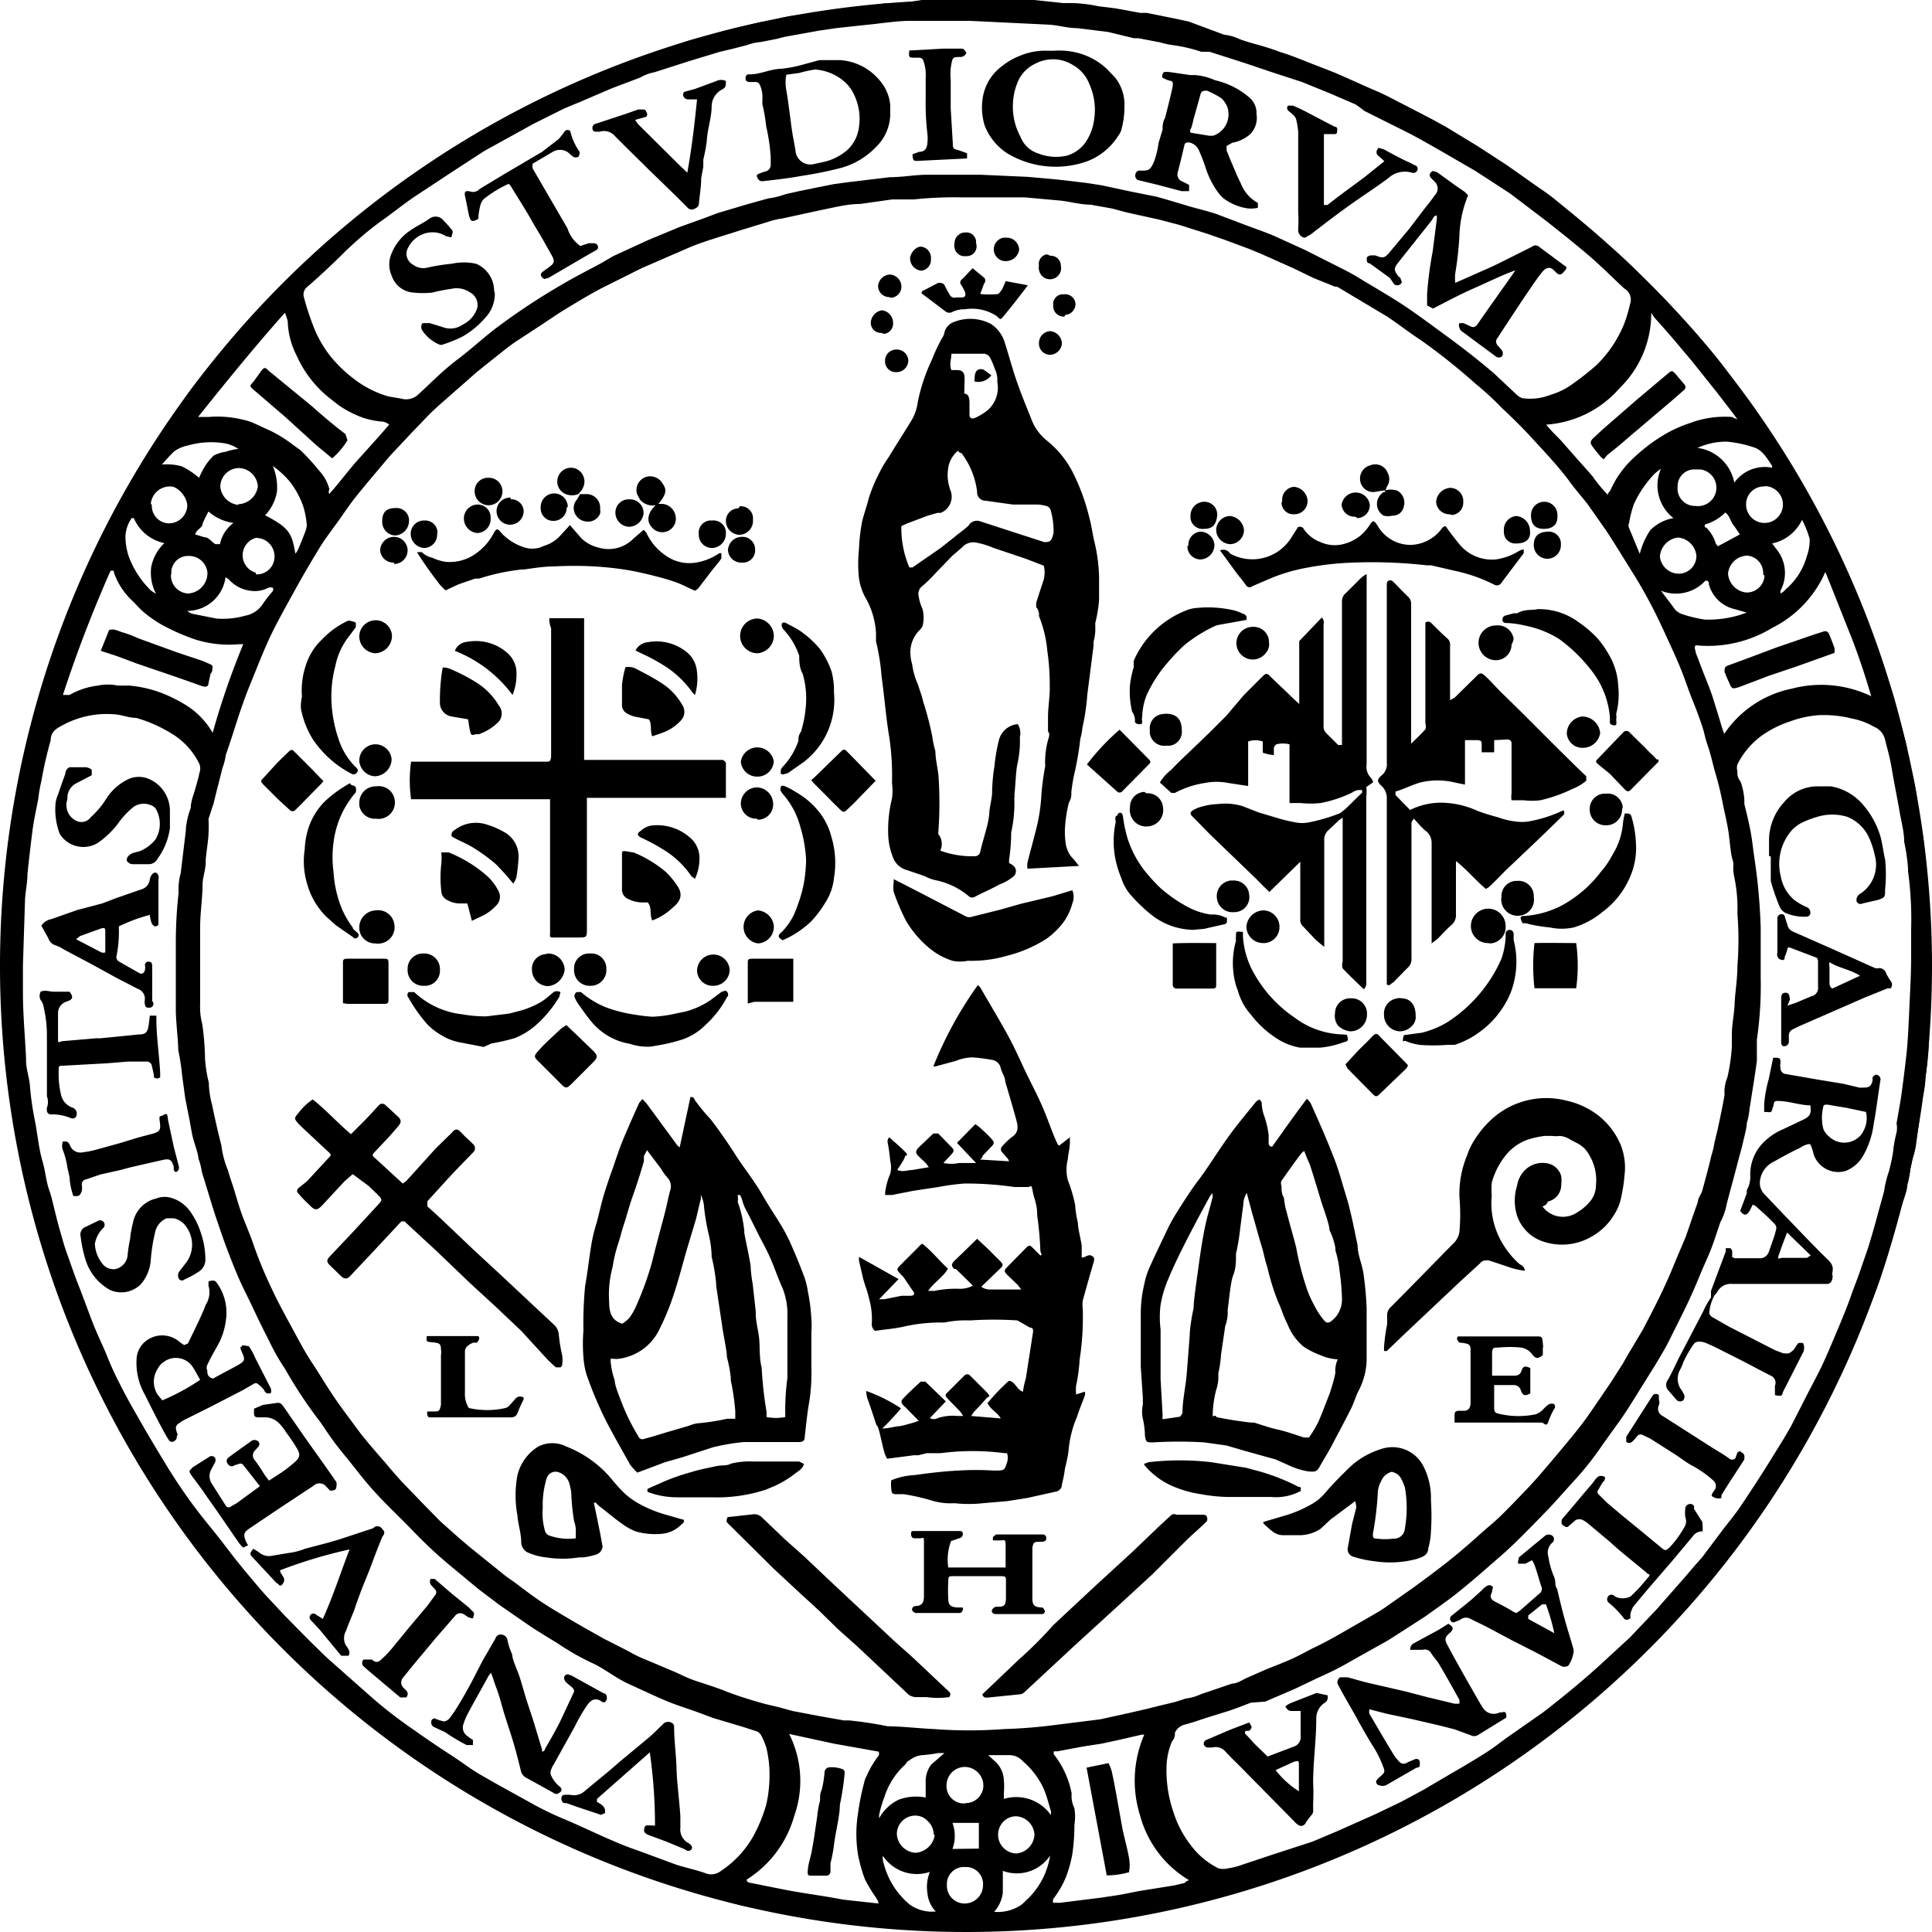 <svg xmlns="http://www.w3.org/2000/svg" viewBox="0 0 55.6 55.6">
  <g data-name="Layer 2">
    <g data-name="Layer 1">
      <g data-name="Livello 2">
        <g data-name="DIDATTICA Offerta formativa">
          <path d="M26.52 0h3.24l.85.09a4 4 0 011 .09l.49.06.71.13H33l.84.17.37.08 1.02.38a1.32 1.32 0 01.43.12 3 3 0 00.39.13 7.41 7.41 0 01.8.25c.3.09.59.21.89.33s.56.21.83.33l.69.31c.25.11.51.21.75.34l1.18.61.42.23.92.56.83.54.78.55c.2.14.42.28.61.44.47.38.94.77 1.39 1.17s.63.56.92.85.79.78 1.17 1.19.64.7.94 1.06a11.47 11.47 0 01.76 1l.72 1 .53.78.35.56.27.47c.18.31.36.61.52.93l.54 1.07c.18.36.21.44.31.66s.21.49.32.74l.21.53c.09.22.16.44.24.65l.25.72.18.54c.05.16.11.32.15.47.12.45.23.89.35 1.33a1.53 1.53 0 00.08.37c0 .12.07.37.11.55s.07.32.09.47.05.4.08.6.1.51.13.76c.06.52.1 1 .15 1.54V30a7.87 7.87 0 01-.1 1c0 .31-.07.5-.11.75l-.15 1.12a2.08 2.08 0 01-.11.48l-.06.27a2.81 2.81 0 01-.09.49c0 .16-.14.49-.2.73l-.21.75c-.11.4-.23.79-.36 1.18s-.28.75-.42 1.12-.31.77-.48 1.15-.46 1-.71 1.47-.37.69-.57 1-.25.42-.38.63c-.25.41-.51.81-.77 1.22l-.19.27-.54.72c-.24.31-.47.62-.72.93s-.34.39-.52.59c-.34.37-.68.75-1 1.12l-.29.3-.47.48-.77.7-.47.41-.6.49-.72.57-.94.66c-.36.24-.72.49-1.09.72s-.87.51-1.31.76-.66.35-1 .51L39 53.2l-.6.25-.42.17c-.18.07-.36.15-.54.21l-.79.27-.44.16-.84.23c-.31.08-.61.17-.92.24l-.86.2-.73.16-.6.1a8.27 8.27 0 01-1 .12h-.12a8.78 8.78 0 01-1.15.11h-4.14l-1.05-.08-.8-.05-.72-.12-.56-.1-.57-.07-.8-.16-.73-.2-.52-.14-.55-.18-.79-.32c-.41-.14-.81-.3-1.21-.45s-.63-.25-.93-.39l-.91-.44-1-.49c-.4-.21-.79-.43-1.19-.66l-.85-.57-1-.7-.45-.3c-.34-.26-.67-.51-1-.78s-.37-.31-.55-.47-.58-.51-.87-.78-.47-.46-.7-.7a12.09 12.09 0 01-.92-1 13.59 13.59 0 01-1-1.14c-.2-.28-.43-.53-.63-.8s-.57-.78-.84-1.18S4.24 42.43 4 42s-.35-.57-.51-.86-.36-.71-.53-1.06l-.33-.68-.3-.68c-.11-.27-.23-.54-.34-.82s-.15-.48-.26-.71-.21-.64-.33-.95c-.06-.15-.1-.31-.15-.47s-.08-.3-.13-.45A2.38 2.38 0 001 35l-.12-.43-.09-.35a2.66 2.66 0 00-.11-.47l-.06-.45a3.85 3.85 0 00-.13-.66c0-.22-.06-.37-.08-.55s-.09-.6-.13-.9v-.13c-.05-.38-.09-.77-.12-1.15s-.06-.45-.09-.68v-3l.09-.52v-.44c0-.15.09-.49.11-.73a9.33 9.33 0 01.14-1.17c.09-.39.1-.78.22-1.16a8.55 8.55 0 00.21-1c.07-.34.13-.54.2-.8s.14-.51.22-.76l.42-1.27c.09-.27.19-.54.3-.8l.36-.84c.12-.28.2-.49.32-.74.2-.43.41-.85.63-1.28s.35-.62.53-.93.4-.68.61-1l1-1.49c.43-.58.9-1.14 1.39-1.68.32-.36.64-.72 1-1.07S8.58 7.78 9 7.41s.62-.58.94-.86.51-.41.77-.61.35-.3.53-.43L12 5c.24-.17.48-.36.74-.52s.76-.47 1.15-.69l.83-.47.8-.41c.39-.19.77-.38 1.16-.55s.56-.23.84-.34l.79-.32.69-.25c.31-.1.61-.22.92-.31l.91-.25.32-.08.73-.17a3.55 3.55 0 00.47-.09A3.55 3.55 0 0123 .43h.13a5.27 5.27 0 00.52-.1l.76-.08h.16l.87-.15h.47zM50 27.8a9.53 9.53 0 000-1.51 4.39 4.39 0 00-.08-1c-.08-.36 0-.37-.06-.55s-.08-.59-.13-.88-.11-.52-.16-.78-.12-.55-.2-.82-.13-.53-.22-.79-.1-.38-.16-.56-.17-.49-.27-.73-.2-.55-.31-.83-.2-.48-.31-.72-.34-.75-.53-1.12-.39-.72-.61-1.07-.48-.78-.73-1.16l-.54-.77c-.18-.23-.37-.44-.54-.68-.36-.48-.78-.91-1.18-1.35-.24-.25-.49-.5-.75-.74a8.4 8.4 0 00-.76-.7 18 18 0 00-1.54-1.23c-.34-.22-.67-.48-1-.7l-1.44-.86h-.06L37.8 8l-.6-.29-.92-.41-.34-.14-.7-.26-.52-.18-.79-.25-.57-.15-.5-.11-.45-.1L32 6l-.62-.11c-.29 0-.59-.09-.89-.12l-1-.09H27.7a11.16 11.16 0 00-1.41.06h-.62l-.92.13c-.35 0-.7.09-1.05.16l-1.2.26a2 2 0 00-.35.08l-.85.26c-.37.12-.75.23-1.12.36s-.53.22-.8.33l-.92.4-1.16.58c-.34.18-.67.38-1 .58s-.46.3-.69.45l-.78.51c-.19.13-.37.28-.55.42l-.55.44-.91.8c-.16.14-.32.28-.47.43l-.5.52-.61.65-.23.27c-.25.3-.5.59-.74.89s-.35.48-.53.73-.35.47-.51.72c-.25.41-.5.83-.73 1.25s-.47.84-.68 1.27-.43 1-.63 1.49c-.13.32-.25.66-.36 1s-.22.69-.33 1a1.86 1.86 0 01-.1.39c-.08.33-.17.66-.25 1l-.15.46A3.55 3.55 0 016 24c0 .15-.06.5-.08.75v.06c0 .21-.08.41-.09.62 0 .42-.07.83-.07 1.25v2.21a1.91 1.91 0 00.06.58 7.61 7.61 0 01.08 1 4.13 4.13 0 00.11.69 2.51 2.51 0 00.09.62c.08.39.17.79.27 1.18a2.74 2.74 0 00.19.72c.07.24.09.29.14.44s.15.51.24.77.27.66.38 1a12.88 12.88 0 00.52 1.24c.19.41.52 1 .79 1.5.12.22.25.44.39.65s.35.56.53.83.23.33.35.5l.49.66c.19.24.39.47.59.7s.42.5.64.73l.55.57.5.51c.29.26.57.51.87.76l.93.75c.13.11.28.2.41.3s.46.35.7.51.53.33.8.49l.43.25.57.32.59.3c.16.08.32.18.49.25l.83.35c.27.11.42.2.64.28s.69.22 1 .35a11.86 11.86 0 001.14.36l.34.08.4.11.79.15.68.12h.15a11.25 11.25 0 011.12.17c.38 0 .89.06 1.34.08a13.35 13.35 0 002 0 14.72 14.72 0 001.49-.12l1.28-.16.5-.11.32-.07.52-.12.4-.1.42-.1.31-.1a1.33 1.33 0 00.42-.12l.91-.31c.16 0 .31-.12.46-.18l.5-.22c.27-.11.54-.21.8-.33s.42-.22.63-.32.51-.26.75-.4l.94-.54c.12-.07.24-.14.35-.22l.74-.52c.33-.24.67-.49 1-.75s.62-.51.92-.78.4-.34.59-.52.45-.45.67-.68.37-.39.54-.59c.32-.37.63-.74.94-1.12s.39-.51.58-.78l.49-.72.35-.55c.09-.16.18-.32.28-.48l.28-.47c.21-.4.42-.8.61-1.21s.24-.54.35-.81l.28-.66c.12-.34.23-.68.35-1 0-.12.1-.23.13-.34.09-.33.18-.66.26-1a2.34 2.34 0 00.09-.38l.09-.37c.07-.33.14-.65.2-1a1.1 1.1 0 01.08-.5 5.31 5.31 0 00.13-.89v-.35c0-.29.07-.59.08-.89s.08-.68.08-1.08zm5-.37v-.7a10.21 10.21 0 00-.09-1.66V25a5.29 5.29 0 00-.11-.77c0-.26-.07-.54-.12-.8-.07-.42-.16-.84-.23-1.26s-.13-.59-.2-.88a.53.53 0 00-.33-.38 1.93 1.93 0 00-.62-.23 3.28 3.28 0 00-.7-.1h-.24a3 3 0 00-.84.18 3 3 0 00-.86.44 2.29 2.29 0 00-.66.8.31.31 0 000 .19.39.39 0 00.09.3 1.93 1.93 0 01.11.53v.12c.06.24.12.49.17.74s.08.55.12.82a16.7 16.7 0 01.18 2v1.43a10.75 10.75 0 01-.11 1.79v.61c-.06.46-.14.92-.21 1.38a2 2 0 01-.08.41c0 .14-.07.38-.11.56s-.11.41-.16.61c-.1.39-.21.78-.31 1.17a1.73 1.73 0 01-.18.51c-.06.17-.16.49-.25.73s-.23.53-.34.8-.19.45-.29.67-.23.48-.35.72l-.3.6c-.12.22-.25.44-.38.65l-.4.64c-.13.21-.32.52-.49.77s-.47.65-.71 1a9 9 0 01-.77.94c-.27.3-.47.53-.72.79s-.6.62-.92.93-.51.46-.77.69-.59.51-.89.75-.6.44-.9.66l-.76.49-.33.21-1 .56a9.32 9.32 0 01-1 .51l-.67.32-.86.37L36 49c-.21.08-.43.17-.65.24l-.45.14c-.27.08-.53.18-.8.25a.42.42 0 00-.29.24.29.29 0 01-.08.24 2 2 0 00-.16.77 3.67 3.67 0 00.2 1.27 3 3 0 00.49.94 2.22 2.22 0 00.81.68.57.57 0 00.26 0 2.09 2.09 0 00.43-.11l.9-.3 1.11-.36.71-.3 1.1-.49.75-.36.65-.35.44-.26c.41-.24.83-.48 1.23-.73s.51-.36.77-.54l1-.7c.59-.46 1.18-.94 1.73-1.45l.75-.69.77-.81.8-.91.23-.27c.1-.12.22-.24.32-.37l.51-.68c.17-.23.37-.46.54-.71s.52-.78.77-1.18l.49-.79.21-.36.51-1c.13-.25.26-.49.38-.74s.33-.75.49-1.13.25-.61.36-.92.18-.47.26-.71.19-.53.27-.8.16-.54.23-.81l.18-.65a3.06 3.06 0 01.14-.58 5.05 5.05 0 00.12-.56 3.66 3.66 0 01.1-.56.7.7 0 000-.26c.05-.3.11-.6.15-.9s.1-.76.14-1.14.06-.88.08-1.32.05-.92.05-1.54zm-54.34.35v.79c0 .63.06 1.25.09 1.88v.08c0 .23.09.47.11.7a8.3 8.3 0 00.14 1c.08.39.11.8.22 1.18.06.2.09.41.13.6s.1.32.14.48.15.63.24.94.12.43.2.65.21.61.33.91.27.72.41 1.08.29.65.43 1a8.55 8.55 0 00.36.78c.13.26.31.59.48.88.3.53.61 1.05.93 1.57A14.84 14.84 0 006 43.88c.41.5.58.75.88 1.12s.49.59.74.88l.56.6.62.63.22.22c.18.17.36.36.55.52l1.13 1a12.64 12.64 0 001.19.92c.41.29.72.5 1.09.74s.52.37.79.53c.46.27.92.52 1.39.78a9.67 9.67 0 001.12.55c.52.22 1 .46 1.56.69.21.09.42.16.64.24l1 .37c.26.08.54.14.8.23a.45.45 0 00.47-.06 2.88 2.88 0 00.93-1 4.38 4.38 0 00.37-.9 3.84 3.84 0 00.09-1.07 3.31 3.31 0 00-.08-.55 1.88 1.88 0 00-.16-.39.27.27 0 00-.11-.1l-.4-.13-.87-.26-.43-.16c-.3-.11-.6-.2-.89-.32s-.76-.34-1.13-.51-.7-.45-1.07-.61a7 7 0 01-.94-.54c-.31-.19-.58-.35-.86-.54l-.81-.56-.61-.46-.47-.39c-.28-.23-.56-.46-.82-.7s-.45-.43-.67-.66-.63-.62-.93-.94-.48-.55-.7-.83-.42-.51-.61-.77-.29-.44-.45-.64a13.33 13.33 0 01-.93-1.42 6.18 6.18 0 01-.45-.79c-.17-.33-.33-.66-.49-1s-.3-.6-.43-.91-.32-.79-.46-1.2-.2-.58-.29-.88l-.27-.88a1.86 1.86 0 00-.1-.39c0-.13-.11-.41-.16-.61s-.08-.45-.13-.67l-.09-.46-.09-.66a6.29 6.29 0 00-.11-.72c0-.25-.06-.74-.07-1.11v-1.89a13.07 13.07 0 01.08-1.53 1.75 1.75 0 01.06-.56l.15-1.24v-.06a2.34 2.34 0 01.14-.58c0-.19.08-.37.13-.55s.09-.31.12-.46a.36.36 0 000-.25 2.07 2.07 0 00-.82-.89 4.06 4.06 0 00-1-.44c-.2 0-.39-.08-.59-.1a2.67 2.67 0 00-1.49.29c-.19.1-.38.19-.38.45a11.86 11.86 0 00-.27 1.18 4.34 4.34 0 00-.09.52c-.06.31-.13.62-.17.94s-.1.81-.14 1.22c0 .25-.06.5-.07.74zM27.91.6H26.2c-.4 0-.88.08-1.31.12l-.83.09-.48.07-1 .18-.23.06-.46.09a1.44 1.44 0 00-.4.09l-.43.11-.34.08-.89.27-1 .32a1.22 1.22 0 00-.4.15l-.82.31-.77.33c-.22.1-.45.18-.68.29l-.82.41-1.14.63c-.13.07-.26.14-.38.22l-.89.58-1 .66c-.34.23-.64.48-1 .73a10 10 0 00-1.15 1c-.38.37-.61.58-.93.86a.28.28 0 00-.11.28 7.63 7.63 0 00.26.81 3.3 3.3 0 00.5.9 3.86 3.86 0 00.68.66 3 3 0 001 .51l.36.06a.51.51 0 00.5-.12c.37-.34.72-.7 1.12-1s.76-.64 1.16-.94a19.06 19.06 0 011.85-1.22c.37-.22.75-.41 1.12-.61l.36-.21 1-.46.89-.37.72-.26.4-.15.84-.25.61-.17a2.19 2.19 0 00.49-.12l.4-.09.49-.1.5-.1.44-.06 1.17-.14c.34 0 .68-.06 1-.07h1.64l1.34.06.88.08.77.09.46.07.84.18.75.15.32.09.6.18c.27.08.54.14.81.23l.87.33c.27.1.53.19.79.3l.88.4 1.11.56a6.65 6.65 0 01.58.33c.4.24.8.47 1.19.73s.83.59 1.24.89.9.68 1.33 1.05l.66.62a.42.42 0 00.16.09 1.61 1.61 0 00.81-.1 2.09 2.09 0 00.68-.35 7.68 7.68 0 00.63-.5 3.45 3.45 0 00.82-1.24 4.44 4.44 0 00.15-.52.37.37 0 00-.17-.45c-.32-.3-.62-.6-.94-.88s-.89-.74-1.34-1.09l-1-.76-1-.65-1-.58c-.3-.17-.61-.35-.92-.51l-1.28-.64A2.48 2.48 0 0039 3l-.72-.31-.81-.33-.86-.28-.8-.27-1-.32h-.24a4.34 4.34 0 00-.81-.19 2.21 2.21 0 01-.37-.08l-.63-.12h-.13l-.74-.18L31 .81c-.27 0-.53-.08-.81-.1zm-5.2 49.3a3 3 0 01.15 2.35 3.17 3.17 0 01-1.37 1.84c0 .09.08.09.13.1l1 .2c.42.08.85.14 1.27.21l.39.07 1 .11c0-.08-.05-.12-.07-.17a4.15 4.15 0 01-.32-.53 4.25 4.25 0 01-.2-.72 3.76 3.76 0 010-1.16 7.17 7.17 0 01.18-.9.62.62 0 01.07-.19 2.7 2.7 0 01.35-.59.21.21 0 000-.11L24 50.18zm11.51 4.21a3.11 3.11 0 01-1.41-1.86 3.34 3.34 0 01.12-2.33h-.07l-.65.15-.51.11-.52.08-.75.14h-.1a.14.14 0 000 .09 2.6 2.6 0 01.51 1.12.83.83 0 00.08.43 1.57 1.57 0 010 .48 5.93 5.93 0 01-.06.84 3.69 3.69 0 01-.18.65 2.73 2.73 0 01-.37.64.21.21 0 000 .11h.19l1.2-.15.53-.08.56-.11 1-.16.3-.07a.26.26 0 01.13-.08zM50 12.07l-.13-.18-.47-.61-.72-.9-.59-.7c-.16-.18-.32-.37-.48-.54L47.52 9a3 3 0 01-.91 2.17 3.07 3.07 0 01-2.11 1.05c.15.2.32.34.46.5l.43.49c.14.16.31.34.45.51a4.24 4.24 0 00.43.52c0-.06.06-.09.08-.14a2.77 2.77 0 01.65-.91 5 5 0 01.86-.66 3.76 3.76 0 01.79-.36 2.82 2.82 0 011.19-.17zm3.86 8c-.18-.62-.38-1.23-.62-1.83s-.47-1.19-.71-1.78A3.24 3.24 0 0151 18.07a3.54 3.54 0 01-2.2.5c-.06.07 0 .14 0 .21l.21.55c.1.26.21.51.29.77s.17.54.25.82l.07.2a3.08 3.08 0 011.94-1.3 3.33 3.33 0 012.34.24zM1.81 20H2a2.15 2.15 0 01.82-.27 1.37 1.37 0 01.57 0h.33a3.48 3.48 0 011 .24 4.18 4.18 0 01.56.28 2.26 2.26 0 01.84.84A22.57 22.57 0 017 18.54h-.13a3.21 3.21 0 01-1.23-.13 6 6 0 01-1-.44 3.45 3.45 0 01-.5-.35c-.11-.09-.21-.21-.31-.31a2 2 0 01-.55-.83c0-.05 0-.07-.1-.05A37.94 37.94 0 001.81 20zm7.66-5.78c.31-.34.56-.69.84-1s.59-.65.89-1a.38.38 0 00-.25-.09 2.73 2.73 0 01-.48-.1 3.05 3.05 0 01-.74-.38l-.19-.15a3.24 3.24 0 01-1-1.26 2.32 2.32 0 01-.26-1A2.25 2.25 0 008.2 9c-.89 1-1.7 2-2.5 3H6a3.06 3.06 0 011 .08 1.6 1.6 0 01.31.1l.52.24a3.79 3.79 0 01.6.38l.21.15a6.1 6.1 0 01.54.59 1.25 1.25 0 01.3.54.18.18 0 000 .16zm-4.08 3.36a.57.57 0 00.13.08l.7.14a2.33 2.33 0 00.83-.08.76.76 0 00.5-.32 3.9 3.9 0 01.31-.4v-.08a.19.19 0 00-.15 0 .83.83 0 01-.51.08 1 1 0 01-.62-.33l-.09-.06a1.11 1.11 0 01-1.1.97zm3.11-1.65a.36.36 0 00.07-.1c.07-.16.14-.33.2-.49a.79.79 0 00.06-.22 2.56 2.56 0 00-.1-.54 2.52 2.52 0 00-.39-.72 2.62 2.62 0 00-.49-.45 1.56 1.56 0 01.12.74 1.3 1.3 0 01-.34.68c.72.37.77.54.87 1.1zm18.68 34.52H27a3.62 3.62 0 01-.46.06.68.68 0 00-.38.16c-.05 0-.08.09-.13.13a2.13 2.13 0 00-.58.92 3.28 3.28 0 00-.15.51v.1a1.24 1.24 0 01.57-.54 1.44 1.44 0 01.77-.06v-.44a.79.79 0 01.16-.51zm3.06 1.78a.24.24 0 000-.12c-.06-.2-.11-.4-.19-.6a2.26 2.26 0 00-.61-.82.52.52 0 00-.41-.18H28.44l.15.14a.78.78 0 01.3.58 2.29 2.29 0 010 .37v.17a1.22 1.22 0 011.35.46zM47.8 13.49a1.56 1.56 0 00-.2.16 3.17 3.17 0 00-.58.86 3.41 3.41 0 00-.14.55.15.15 0 000 .13l.31.75a2.17 2.17 0 01.3-.68 1.25 1.25 0 01.67-.35 1.19 1.19 0 01-.36-1.42zm0 3.51c.13.18.27.35.39.52a.45.45 0 00.21.15 3.74 3.74 0 00.66.16 3.06 3.06 0 001-.13l.21-.07-.35-.1a1 1 0 01-.74-.71c0-.06 0-.11-.1-.11a1.15 1.15 0 01-1.28.29zm1.05-4.11a1.24 1.24 0 011.06 1 1.08 1.08 0 011.09-.43v-.08c-.16-.19-.27-.43-.54-.51a3.4 3.4 0 00-.77-.16 2 2 0 00-.84.18zM30.22 53.4a1.15 1.15 0 01-1.36.44v.62a1 1 0 01-.25.56 1.23 1.23 0 00.75-.18 1.07 1.07 0 00.16-.14 2.2 2.2 0 00.7-1.3zM4.73 15.63a1.23 1.23 0 01-.88-.72h-.06a1 1 0 00-.18.51 1.9 1.9 0 00.09.58 2.66 2.66 0 00.65 1l.14.09a1.33 1.33 0 01-.14-.76 1.28 1.28 0 01.38-.7zm-.07-2.26a1.58 1.58 0 01.57.05 2.41 2.41 0 01.5.33 2.31 2.31 0 01.18-.35 1.68 1.68 0 01.24-.29A1.1 1.1 0 016.5 13a1.55 1.55 0 01.36-.08 1 1 0 00-.45-.17 2.41 2.41 0 00-1 .07A1 1 0 005 13c-.12.12-.23.24-.34.37zM51 15.64l.12.16a1.08 1.08 0 01.12 1.2v.08a.44.44 0 00.15-.12A1.93 1.93 0 0052 16a1.36 1.36 0 00.08-.49 2.87 2.87 0 00-.22-.55 1.23 1.23 0 01-.86.68zM25.41 53.41a.29.29 0 000 .13 2.37 2.37 0 00.29.72 2.29 2.29 0 00.48.55 1.11 1.11 0 00.75.2.87.87 0 01-.24-.53 1.15 1.15 0 01.07-.61 1.17 1.17 0 01-1.35-.46zm22.89-36.9a.51.51 0 00.52-.5V16a.58.58 0 00-.53-.53.59.59 0 00-.52.55.55.55 0 00.53.49zm-41.44-2a.59.59 0 00.56-.51.56.56 0 00-.54-.53.54.54 0 00-.54.54.58.58 0 00.52.52zM29.77 52.8a.56.56 0 00-.52-.53.51.51 0 00-.37.15.54.54 0 00.37.92.57.57 0 00.52-.54zm21-38.8a.51.51 0 00-.52.5.53.53 0 10.55-.51zm-23 37.89a.51.51 0 00.53-.49.54.54 0 00-.52-.55.53.53 0 00-.54.52.5.5 0 00.47.53h.09zm.52 2.36a.49.49 0 00-.46-.52h-.06a.49.49 0 00-.52.46v.07a.51.51 0 00.5.52.53.53 0 00.54-.51zm-1.42-1.46a.52.52 0 00-.17-.38.48.48 0 00-.36-.16.53.53 0 00-.53.53.57.57 0 00.54.54.6.6 0 00.55-.51zm23.87-36.26a.5.5 0 00-.46-.54.57.57 0 00-.55.52.59.59 0 00.51.54.51.51 0 00.54-.48zm-46.37-2a.5.5 0 00.47.53.53.53 0 00.55-.5c0-.25-.27-.57-.49-.56a.55.55 0 00-.56.5zm3 2A.51.51 0 007.9 16a.53.53 0 00-.54-.52.52.52 0 000 1zm-2.45 0a.52.52 0 00.49.55.59.59 0 00.56-.6.53.53 0 00-.53-.48.48.48 0 00-.51.45v.08zM48.28 14a.5.5 0 00.51.56.53.53 0 00.15-1.05h-.15a.48.48 0 00-.51.45zM28.17 53.2v-.74h-.76a1.08 1.08 0 010 .75zm21.48-38.45a1.32 1.32 0 01-.54.33c-.06 0-.08.09 0 .11a1.08 1.08 0 01.27.46l.06.07.63-.34c-.06-.09-.13-.2-.2-.29s-.09-.25-.22-.34zm-44 .64l.23.07c.13 0 .21.14.32.2h.13a1 1 0 01.39-.61 1.37 1.37 0 01-.72-.33 3.78 3.78 0 00-.17.35c0 .13-.2.17-.21.32z"/>
          <path d="M27.06 24.48a2.62 2.62 0 001 .16.15.15 0 00.15-.13c.05-.22.12-.44.18-.67a2.64 2.64 0 00.08-.42c0-.14.06-.37.08-.56a5.23 5.23 0 01.07-.82 4.91 4.91 0 01.13-.75.61.61 0 01.54-.45.48.48 0 01.06.37 3 3 0 01-.06.73c-.06.24-.06.63-.1.95a.09.09 0 010 .07 3.88 3.88 0 01-.09 1q0 .39-.06.78v.1a.42.42 0 01.14.09.2.2 0 010 .28 1.3 1.3 0 01-.41.24c-.23.13-.47.23-.7.35a.15.15 0 01-.18 0 2.16 2.16 0 00-.92-.46 1.26 1.26 0 01-.37-.13l-.5-.17a.59.59 0 01-.41-.39 1.9 1.9 0 01-.13-.67 3.74 3.74 0 01.11-1 1.7 1.7 0 000-.45 7.48 7.48 0 00-.08-1.33c-.08-.45-.14-1.16-.22-1.74a6.15 6.15 0 00-.16-1v-.24a2.3 2.3 0 00-.32-1.05 1.64 1.64 0 01-.17-.53 3.84 3.84 0 010-.83 5.29 5.29 0 01.09-.8c.06-.24.14-.46.2-.7a4.87 4.87 0 01.3-.71 3.35 3.35 0 01.27-.45c.22-.37.46-.73.68-1.1a1.36 1.36 0 00.15-.47 5.23 5.23 0 01.41-1.23 5 5 0 01.29-.62.36.36 0 00.07-.17.44.44 0 01.29-.3 1.27 1.27 0 011.06.07 1 1 0 01.39.54c.12.38.22.76.35 1.13s.27.71.41 1.06a1.43 1.43 0 00.46.63 2.83 2.83 0 01.78 1 6 6 0 01.42 1.17c.07.25.1.5.16.75a4.81 4.81 0 01.13 1v.65a4.07 4.07 0 01-.11.67v.1a1.32 1.32 0 01-.05.44v.12L31.29 20a6.1 6.1 0 01-.14.94 1.65 1.65 0 01-.06.32 8.65 8.65 0 01-.17 1 5.07 5.07 0 00-.09.54.48.48 0 01-.07.3 3.83 3.83 0 00-.1.59 2.17 2.17 0 000 .51.86.86 0 00.15.43l.14.16.1.13-1.48.08a.54.54 0 010-.18c.08-.32.17-.64.26-1a5.07 5.07 0 00.14-.95 7.35 7.35 0 01.11-.82 2.4 2.4 0 01.08-.75c.08-.25 0-.19 0-.28v-.38c0-.31.06-.61.05-.91a6.73 6.73 0 00-.07-1 3.48 3.48 0 00-.24-1 .35.35 0 00-.08-.26v-.12c.07-.23.15-.46.22-.68a.86.86 0 000-.39l-.52-.2-.95-.32a2.15 2.15 0 00-.51-.15.43.43 0 00-.38.15l-.28.24-.51.53a3.51 3.51 0 01-.34.33.28.28 0 00-.12.25 1.45 1.45 0 00.12.42 1 1 0 010 .49l-.06.09a.89.89 0 00-.29.63 1.14 1.14 0 00.05.37 2 2 0 00.16.57c.06.19.12.34.16.52a8.64 8.64 0 01.26 1 3.15 3.15 0 00.09.42c0 .24.07.49.09.73A11.52 11.52 0 0127 24a.45.45 0 01.06.48zm-.89-8.15h.09l.81-.56.38-.3c.14-.12.29-.22.42-.34a.28.28 0 01.33-.13l.77.25 1.08.35c.11 0 .17 0 .22-.1a.84.84 0 00.05-.17 2.17 2.17 0 00-.09-.67.2.2 0 00-.09-.09 1.28 1.28 0 00-.27-.05h-.72l-.79-.11a.24.24 0 01-.24-.26 2.33 2.33 0 00-.08-.38 2.29 2.29 0 00-.37-.73.12.12 0 01-.1-.07.81.81 0 00-.29.56 1.23 1.23 0 00.08.6.5.5 0 01-.29.63h-.09l-.28.08-.61.23-.15.07a2.87 2.87 0 00.23 1.19zm1.58-5c.14 0 .15.16.15.28v.33c0 .1.08.12.15.09a1.58 1.58 0 00.39-.24.86.86 0 00.26-.8.7.7 0 00-.07-.37 2.17 2.17 0 00-.15-.35.24.24 0 00-.15-.09h-.95c0 .16-.07.31 0 .47h.15c.18 0 .23.08.23.25zM27.54 32.89l.53-.54.13.1c.11.1.22.2.32.31s.11.14 0 .25l-.24.25a.14.14 0 01-.08.11l.84.05a.26.26 0 00-.07-.11l-.13-.15a.12.12 0 010-.17 2.23 2.23 0 01.27-.26c.21-.13.19-.31.14-.49-.1-.37-.21-.74-.32-1.11 0-.13-.1-.26-.13-.39a.3.3 0 00-.26-.24 5.17 5.17 0 00-.55-.07 1.33 1.33 0 00-.48.1l-.59.16h-.06a11.09 11.09 0 011.28-2.34.28.28 0 01.09.1c.27.47.55.93.81 1.41.16.3.3.61.44.91s.29.58.43.88.22.52.32.78.12.31.19.46a.16.16 0 00.06.08l.31-.24v.15c0 .16-.05.32-.06.48a1.22 1.22 0 000 .6 4.44 4.44 0 01.21.71 3.12 3.12 0 00.08.52c0 .17.08.44.11.66v.34c.14 0 .21-.15.35 0a.21.21 0 010 .11c-.11.38-.22.76-.32 1.13a.89.89 0 000 .23 8 8 0 01-.09 1.47 4.86 4.86 0 01-.1.74 1.13 1.13 0 000 .26l.25-.08a.21.21 0 010 .11c-.07.2-.16.4-.22.6a3.13 3.13 0 00-.25 1 3.86 3.86 0 01-.1.49 3.89 3.89 0 01-.09.47.21.21 0 01-.19.21l-.81.18-.57.09-.7.06a3.75 3.75 0 01-.82 0 1.88 1.88 0 01-.7-.09A5.77 5.77 0 0026 43h-.19c-.11 0-.15 0-.16-.15a1 1 0 010-.25 2 2 0 01.68-.15c.42-.06.84-.11 1.26-.13a8.34 8.34 0 011 0c.33 0 .31 0 .39-.23a.42.42 0 000-.27h-.07a7.08 7.08 0 00-1.84 0h-.4l-.24.06h-.13l-.77.1a.85.85 0 01-.09-.22c-.05-.19-.09-.39-.14-.58s-.06-.12-.08-.18c-.08-.23-.15-.46-.23-.68a.72.72 0 01-.06-.29 4.68 4.68 0 011 .5 7.41 7.41 0 01-.54.58c.19 0 .35-.06.52-.07a4.61 4.61 0 00.53-.15l-.39-.4a.3.3 0 01-.08-.08.11.11 0 010-.14c.17-.18.34-.34.53-.51h.13l.59.57-.46.48a.24.24 0 00.23 0 1.37 1.37 0 01.57-.06h.16l-.08-.12-.37-.38c-.07-.08-.08-.11 0-.18l.49-.49a.11.11 0 01.15 0l.48.48c.15.16.06.11 0 .18s-.24.27-.37.4l-.07.11.85.07c-.1-.18-.29-.25-.38-.44a6.15 6.15 0 01.61-.64c.18 0 .23.26.41.31a2 2 0 01.08-.37l.21-1.35c0-.09 0-.11-.1-.13l-.35-.2a10.29 10.29 0 00-1.36 0 3 3 0 00-.74.06H27a4.8 4.8 0 00-1 .12c-.27.06-.55.08-.82.12a.24.24 0 01-.09-.22 2.18 2.18 0 00-.08-.71 2.75 2.75 0 00-.11-.37l-.06-.2-.12-.52v-.11l1.14.64-.56.58h.15l.5-.1h.26c.1 0 .13-.07.06-.14l-.27-.4c-.25-.25-.21-.21 0-.43l.43-.43a.52.52 0 01.11-.1c.27.21.48.48.74.72-.14.25-.4.39-.57.64h.18a3 3 0 01.73-.06A.82.82 0 0028 37l-.49-.48h-.05c-.08-.09-.09-.13 0-.23l.22-.21.44-.43.32.3.33.33c.11.11.11.14 0 .24l-.53.51a.41.41 0 00.24.08h.91l-.1-.13-.3-.29c-.1-.1-.1-.13 0-.23l.54-.55c.08-.08.11-.08.19 0l.22.22c.07 0 0-.09 0-.14a9.27 9.27 0 00-.09-1c0-.36-.09-.47-.13-.71s-.07-.11-.14-.12h-.39a9.73 9.73 0 00-1.43-.1 6.42 6.42 0 00-.75.1l-.73.11-.61.12h-.19a.24.24 0 010-.12 1.92 1.92 0 01.14-.49.77.77 0 000-.37 5.39 5.39 0 00-.08-.56.21.21 0 01.05-.12c.16.14.31.27.45.41s0 .1 0 .15-.14.26-.22.38c.17.07.3 0 .44 0l.47-.08-.08-.11-.22-.21c-.09-.09-.08-.15 0-.24l.43-.41H27l.39.4c.07.07.07.11 0 .19l-.24.26a1.13 1.13 0 00.45 0h.49zM18.34 42.38a2.09 2.09 0 01-.2-.22c-.23-.41-.47-.83-.69-1.25a11.36 11.36 0 01-.57-1.35 2.28 2.28 0 01-.09-.51 4.82 4.82 0 010-.76 11.13 11.13 0 01.05-1.29c.07-.38.11-.76.17-1.13a4.63 4.63 0 01.16-.68c.06-.22.12-.5.19-.74s.16-.51.25-.76.19-.57.3-.84.32-.75.49-1.12l.09-.1.12.13.83 1.13a.49.49 0 00.12.13l.31-1.45c.05 0 .1 0 .12.08a5.55 5.55 0 00.46.56c.15.19.48.65.7 1s.55.76.78 1.16.38.61.56.91a5 5 0 01.33.66c.1.22.22.53.32.79a2.25 2.25 0 01.11.44 5.17 5.17 0 01.1.79 2.41 2.41 0 010 .38v1a5.54 5.54 0 01-.06 1c-.06.32-.09.67-.13 1 0 .12-.05.16-.18.16H21.4a6.47 6.47 0 00-.88.15l-.89.29-.49.14zm-.76-3.28a.33.33 0 000 .14 2.08 2.08 0 00.11.48c0 .16.14.48.23.72a6 6 0 00.46.91.12.12 0 00.12.07l.32-.09.36-.11.65-.19a1 1 0 01.25-.07 6.1 6.1 0 00.84-.13h.24v-.22a6.82 6.82 0 00-.13-.89v-.08a3.71 3.71 0 00-.11-.58c0-.19-.1-.62-.14-.92L20.61 37v-.06a5.16 5.16 0 00-.13-.77 2.92 2.92 0 00-.08-.63 5.72 5.72 0 01-.14-.83.9.9 0 00-.09-.32v.11c-.05.19-.09.38-.14.58l-.27.9c-.12.42-.23.85-.37 1.27a7.24 7.24 0 01-.41 1 1.51 1.51 0 01-1.23.86zm.32-1a1.2 1.2 0 00.21-.17 1.75 1.75 0 00.2-.35 9.19 9.19 0 00.45-1.24c.1-.41.21-.82.32-1.23s.13-.55.2-.83a.37.37 0 00-.08-.4 1.44 1.44 0 01-.18-.25l-.4-.53-.09.17v.15c-.1.35-.21.69-.32 1s-.16.53-.25.8-.11.4-.18.6a4.27 4.27 0 00-.15.64 3.07 3.07 0 00-.1 1c0 .29.06.54.37.63zm3.39-3.71h-.06a.67.67 0 010 .2 3.41 3.41 0 01.19.84v.06c.06.31.13.62.18.92a3.74 3.74 0 00.06.53l.09.81v.06c0 .25.08.49.1.74s0 .54.07.81a10.72 10.72 0 00.14 1.27v.15a1.4 1.4 0 00.54 0 7 7 0 01.06-1.12v-1.78a2 2 0 00-.14-.81c-.12-.26-.21-.53-.32-.79s-.21-.44-.32-.65-.26-.53-.4-.79-.09-.29-.19-.46zM36.61 33c.33-.46.65-.92 1-1.38a.69.69 0 01.11.13l.24.54c.13.3.26.6.38.91a6.5 6.5 0 01.22.62l.23.77c.05.18.09.36.13.53l.15.72c0 .27.13.54.17.82a9.77 9.77 0 01.09 1v1.49a2 2 0 01-.21.83c-.09.17-.15.37-.23.54-.19.38-.39.75-.59 1.13-.09.17-.2.34-.3.52s-.13.2-.38.17a2.23 2.23 0 01-.44-.13l-.47-.21-.9-.25-.51-.15-.64-.09a12.18 12.18 0 00-1.48 0c-.18 0-.2 0-.23-.19a2.43 2.43 0 00-.06-.49.94.94 0 010-.41v-.19l-.06-.89v-1.58a3.58 3.58 0 01.1-.8 2.06 2.06 0 01.15-.48c.17-.38.35-.75.53-1.13.07-.14.14-.27.22-.4.22-.35.44-.7.67-1s.52-.77.79-1.15.37-.49.56-.73l.31-.38.09-.05a.45.45 0 01.06.09 1.17 1.17 0 00.07.38 2.57 2.57 0 01.13.56v.25a.1.1 0 00.1.08zM35 40.78c.33.07.66.12 1 .16h.09c.23.07.45.15.68.2s.51.15.76.23h.14a3.35 3.35 0 00.27-.45c.11-.25.2-.5.3-.75a1.72 1.72 0 00.07-.21 3.74 3.74 0 00.12-.45.75.75 0 01.07-.39A1.42 1.42 0 0138 39a2.26 2.26 0 01-.49-.25 1.58 1.58 0 01-.46-.65c-.11-.2-.17-.43-.27-.64a6.82 6.82 0 01-.31-1c-.07-.2-.1-.4-.16-.59s-.18-.63-.27-.94l-.16-.6a.67.67 0 00-.1.34l-.09.69a6 6 0 01-.12.72c0 .24 0 .41-.08.62s-.11.65-.16 1a1.08 1.08 0 01-.07.46l-.12.82a3.47 3.47 0 01-.08.55A1.19 1.19 0 0135 40a3 3 0 00-.1.76c.1-.03.1-.01.1.02zm2.55-7.67l-.09.07c-.2.26-.39.53-.58.8a.19.19 0 000 .15c0 .11 0 .23.07.34a2.07 2.07 0 00.08.42c.09.35.19.69.27 1a8.19 8.19 0 00.28 1.11 3 3 0 00.25.58 2.11 2.11 0 00.26.4c.09.11.15.11.27 0l.08-.08a.8.8 0 00.18-.54 7 7 0 00-.07-.79 3.09 3.09 0 00-.12-.59v-.07a2 2 0 00-.17-.51c0-.17-.17-.6-.26-.9s-.21-.7-.31-1c-.06-.13-.11-.25-.16-.39zm-4.06 7.73l.47-.07a.42.42 0 00.07-.11c0-.37.09-.74.12-1.1s.06-.77.09-1.15v-.06a5.37 5.37 0 01.11-.7c0-.23.08-.74.13-1.11s.11-.8.19-1.19.15-.58.22-.87a.33.33 0 000-.14.71.71 0 00-.1.14c-.2.37-.4.74-.59 1.11s-.41.81-.58 1.22a3.3 3.3 0 00-.22.74 2.81 2.81 0 000 .71v1.43l.06 1.06a.16.16 0 000 .09zM36.34 21.66v-.32a.61.61 0 00-.42 0v1.28l-.59-.09a1.72 1.72 0 00-.64 0 2.68 2.68 0 00-.88.29h-.1l-.33-.3a1.22 1.22 0 01.32-.36c.19-.2.38-.38.58-.57l.52-.5.49-.49.51-.6.52-.52c.11-.11.14-.12.25 0l.7.67.12.11v-1.81l.65-.68a.21.21 0 01.05.2v2.93a.26.26 0 00.07.19l.35.35h.11v-4.11a.31.31 0 01.12-.27l.43-.43a.91.91 0 01.16-.11V22a.44.44 0 00.12.38.54.54 0 01.07.13l-.2.14a1.09 1.09 0 010 .26v5.34a.26.26 0 01-.07.22c-.21-.2-.42-.4-.61-.6a.35.35 0 010-.2v-4.14l-.1.07-.32.3a.36.36 0 00-.11.29v3.06c-.11-.09-.2-.16-.27-.23l-.34-.36a.24.24 0 01-.08-.21V24.8l-.89.87c-.12-.12-.24-.23-.35-.35l-.8-.77-.57-.55-.48-.49c-.09-.08-.09-.13 0-.19a.9.9 0 01.27-.11 1.76 1.76 0 01.45-.07 1.7 1.7 0 01.71.06l.46.18.57.17a4.7 4.7 0 00.51.12 1 1 0 00.35 0 5.09 5.09 0 00.92-.27l.14-.11.49-.48v-.07a.38.38 0 00-.29.07 3.66 3.66 0 01-.9.3 2.81 2.81 0 01-.58 0h-.32v-1.69a.81.81 0 00-.38 0 .4.4 0 00-.07.09v.22a1.16 1.16 0 01-.32-.07zM43 21.3v.35h-.36v-.22c0-.1 0-.12-.14-.13h-.34v1.28l-.29-.06a2.11 2.11 0 00-1 0c-.24.07-.47.19-.71.26v.1l.42.43a2 2 0 01.89-.21 2.57 2.57 0 011.06.24c.19.07.39.13.58.18a2.15 2.15 0 00.5.12 1.21 1.21 0 00.38 0 3.89 3.89 0 001-.32.1.1 0 010 .14l-.66.64-1 .95c-.15.15-.3.31-.46.46a.41.41 0 01-.11.07c-.29-.24-.53-.54-.86-.8v1.52a.38.38 0 01-.14.33c-.14.12-.26.26-.39.39l-.17.13v-2.9a.43.43 0 00-.2-.36c-.11-.1-.2-.21-.31-.33a.41.41 0 00-.07.11v3.91a.33.33 0 01-.12.28l-.41.42c-.05 0-.09.12-.18.05V23a.48.48 0 00-.17-.4c-.11-.11-.11-.16 0-.27a.41.41 0 00.17-.38v-5.14s0-.08.05-.1a.17.17 0 01.1 0c.16.15.3.31.46.46a.28.28 0 01.09.23v4c.14-.13.28-.27.41-.41a.25.25 0 000-.17v-2.9a.12.12 0 01.16 0c.16.16.32.32.49.47a.24.24 0 01.06.2v1.56l.13-.07.62-.61c.12-.12.15-.12.28 0s.34.36.52.53l.53.52.57.57.47.47.57.56.23.22v.13a1.52 1.52 0 01-.41.24 4.28 4.28 0 01-.91.32 1.93 1.93 0 01-.48 0h-.35a.67.67 0 010-.2V21.4a.11.11 0 00-.1-.12zM15.81 17.79h1v4.08h4s.08.06.08.09v1h-4v3.76c0 .26 0 .26-.27.26H16c-.21 0-.17 0-.17-.16V23h-4a3.91 3.91 0 010-1.08h3.88c.11 0 .13 0 .15-.14v-3.7a.69.69 0 01-.05-.29zM44.39 34.72a.73.73 0 001 .17 1.41 1.41 0 00.39-.34.74.74 0 00.15-.45 1.4 1.4 0 00-.2-.87.79.79 0 00-.36-.34l-.17-.09a.68.68 0 00-.31-.11.89.89 0 01-.23 0h-.2a2.4 2.4 0 00-.53.12 1.42 1.42 0 00-.63.48 2.11 2.11 0 00-.37.75 2.35 2.35 0 000 .37 2.24 2.24 0 00.29 1.34 2.48 2.48 0 00.5.62c.07.05.16.08.16.2a2.15 2.15 0 01-.5-.12l-.54-.18c-.11 0-.18 0-.25.09l-.59.54-1.6 1.51-.49.47h-.08v-.1a5.13 5.13 0 01.09-.67v-.27a.3.3 0 01.08-.2c.61-.61 1.21-1.23 1.81-1.84a.58.58 0 00.19-.35 5.57 5.57 0 000-1 2.91 2.91 0 01.22-1.2 2 2 0 01.23-.47 2.84 2.84 0 01.5-.59 2.33 2.33 0 012.11-.52 2.35 2.35 0 01.91.41 2.13 2.13 0 01.68.89 1.8 1.8 0 01.1.4 1.77 1.77 0 010 .46 4.14 4.14 0 01-.09.6 1.44 1.44 0 01-.19.5 1.77 1.77 0 01-.67.66 1.69 1.69 0 01-1.47.11 1.18 1.18 0 01-.67-.71 1.44 1.44 0 010-.87.79.79 0 01.3-.51.72.72 0 01.65-.11.51.51 0 01.32.35 1 1 0 010 .25.49.49 0 01-.39.48c-.01.07-.07.11-.15.14zM10.15 33.79l-.24.21-.63.68c-.14.15-.22.17-.37 0a3.34 3.34 0 01-.32-.33c-.06-.06-.05-.1 0-.16l.24-.19.61-.66c.1-.1.1-.11 0-.2l-.75-.7-.1-.1c-.13-.15-.13-.16 0-.31a1.69 1.69 0 01.41-.39c.38.3.7.66 1.1 1l.36-.36c.16-.16.3-.32.45-.48a.13.13 0 01.18 0l.38.35c.08.09.08.15 0 .25l-.26.3-.48.51v.06l.86.79.1-.07.85-.94.46-.45c.1-.12.16-.13.28 0s.23.22.34.33a.16.16 0 010 .23c-.24.25-.48.49-.71.74l-.61.67v.15c.23.2.46.42.68.63l.62.59.8.74 1.55 1.45a.43.43 0 01.13.26 4.44 4.44 0 00.1.62 1 1 0 010 .25.11.11 0 01-.05.09H16c-.08-.06-.15-.14-.23-.21L15 38.3l-.74-.7-.75-.69-.95-.91-.92-.85h-.09l-.83.89-.63.67c-.1.11-.18.11-.29 0l-.32-.31c-.08-.09-.08-.14 0-.23l.69-.73.72-.78c.11-.12.11-.14 0-.26l-.28-.27zM17.09 43.25c.07.32.13.62.19.92l.06.33a.26.26 0 01-.19.24 2.21 2.21 0 01-.37.08h-.12a3 3 0 01-.94 0 1.73 1.73 0 01-.55-.15.34.34 0 01-.17-.29c0-.25-.09-.51-.11-.77a3.18 3.18 0 010-1.15 1.34 1.34 0 01.6-.83.89.89 0 01.81 0 3.23 3.23 0 011.28.91A4.58 4.58 0 0018 43a2.21 2.21 0 00.4.28 3.57 3.57 0 00.76.31l.45.13c.09 0 .11.08 0 .15a.88.88 0 01-.56.27 2 2 0 01-.76-.07 1.7 1.7 0 01-.35-.19c-.23-.16-.44-.34-.66-.51s-.07-.13-.19-.12zm-.52 1v-.13a.85.85 0 00-.05-.35 6.45 6.45 0 01-.08-.82 2 2 0 00-.05-.24.48.48 0 00-.31-.34.27.27 0 00-.32.11.64.64 0 00-.06.18 2.49 2.49 0 00-.08.72 1.83 1.83 0 00.06.66.21.21 0 00.1.14 1.63 1.63 0 00.79.09zM39 43.2l-.16.12-.55.41L38 44a1.12 1.12 0 01-.56.18h-.52c-.22 0-.35-.15-.5-.28s0-.1 0-.12l.51-.15a3.57 3.57 0 00.83-.35 1.39 1.39 0 00.37-.31c.24-.28.5-.54.76-.79a2.35 2.35 0 01.86-.48 1 1 0 011.2.47 2 2 0 01.23 1 6.91 6.91 0 010 .91 2 2 0 01-.08.49c0 .19-.19.25-.35.3a3 3 0 01-1.2.06 3.22 3.22 0 01-.6-.13.22.22 0 01-.16-.27l.12-.67.12-.47a.63.63 0 00-.03-.19zm1.08-.85a.45.45 0 00-.33.27.75.75 0 00-.1.36 9.18 9.18 0 01-.14 1.16c0 .1 0 .14.12.14a1.85 1.85 0 00.47 0 .31.31 0 00.33-.29 3.4 3.4 0 000-1.19c-.08-.2-.13-.39-.37-.44z"/>
          <path d="M30.86 25.62a.5.5 0 010 .38 1.64 1.64 0 01-.24.52 2.2 2.2 0 01-.51.5 3.77 3.77 0 01-1.11.48 3.71 3.71 0 01-1.15.15 1.09 1.09 0 01-.44 0 2 2 0 01-.61-.32 3 3 0 01-.72-.82 6.24 6.24 0 01-.36-.84.87.87 0 010-.28v-.09l.78.4 1.31.68a.25.25 0 00.17 0l.8-.2.6-.17.92-.22zM35.11 15.84a.23.23 0 01.29.09 1.32 1.32 0 001.75-.44l.21-.33c.09 0 .13 0 .17.08a1 1 0 00.47.36 1 1 0 00.69.05 1.29 1.29 0 00.49-.26 1.49 1.49 0 00.23-.27c.1-.16.13-.15.23 0a1.09 1.09 0 001 .56 1.16 1.16 0 00.78-.38c.06-.06.1-.17.19-.15.13.19.28.38.43.56a1.21 1.21 0 001 .39 1.69 1.69 0 00.65-.23.44.44 0 01.16-.06v.11l-.64.85a.15.15 0 01-.2.06 4.61 4.61 0 00-1.13-.4l-.69-.16h-.12a14.08 14.08 0 00-2.34-.07 8.51 8.51 0 00-1.13.14 5 5 0 00-1 .29l-.56.24a.12.12 0 01-.16 0c-.07-.09-.13-.18-.2-.26s-.29-.39-.43-.58zM28.27 48.76l1.05-1a11.8 11.8 0 001-1l1.19-1.11 1.09-1 .73-.7.39-.36a.17.17 0 01.14 0h.75s.12 0 .12.06a.15.15 0 010 .13c-.18.18-.37.34-.56.52l-1 1-.76.7-1.51 1.38-1.41 1.31a.21.21 0 01-.14.07l-.89.09c-.08.01-.16.02-.19-.09zM16.4 15.11l.33.38a1.06 1.06 0 00.5.27 1 1 0 001-.26l.29-.25a.28.28 0 01.09.1 1.61 1.61 0 00.58.66 1.17 1.17 0 00.77.19 1.63 1.63 0 00.74-.28h.06v.14c0 .04-.26.33-.38.5l-.3.39L20 17c-.17-.07-.33-.16-.51-.23a5.16 5.16 0 00-.52-.16c-.18-.05-.59-.15-.88-.2a9.56 9.56 0 00-1-.11 10.65 10.65 0 00-1.13 0c-.3 0-.6.05-.89.09H15a6.21 6.21 0 00-1.21.26h-.11l-.47.16-.39.18a1.8 1.8 0 01-.19-.2c-.22-.29-.44-.59-.63-.9h.14a.59.59 0 00.3.16 1.33 1.33 0 00.4.12 1.29 1.29 0 00.87-.25 1.65 1.65 0 00.5-.58c.08-.14.11-.14.22 0a1.53 1.53 0 00.72.43.73.73 0 00.5-.06 1 1 0 00.44-.26l.25-.27zM27.32 48.84a2.43 2.43 0 01-.66 0h-.33a.49.49 0 01-.17-.06l-1.5-1.41-.56-.5-.53-.52-.47-.43-.83-.77L21 43.89c-.1-.09-.11-.11-.06-.23l.73-.08a.31.31 0 01.27.1l.66.63.54.48.75.71 1.07 1 .77.72.56.5.72.68.31.29a.1.1 0 010 .14zM27.37 44.35a1.51 1.51 0 00-.08.76h1.65v-.64c0-.21-.05-.13-.17-.14h-.19a.17.17 0 010-.1l.08-.07H30a.1.1 0 01.11.08c0 .08 0 .11-.11.13h-.08c-.14 0-.19 0-.21.19V46c0 .19.06.25.25.26H30a.19.19 0 01.07.11s0 .08-.08.08h-1.3c-.07 0-.13 0-.15-.09a.16.16 0 01.18-.12c.19 0 .22-.05.23-.24v-.49c0-.13 0-.15-.15-.15h-1.37c-.12 0-.14 0-.14.15a4.17 4.17 0 000 .5c0 .18.07.24.26.25h.15a.08.08 0 010 .09.1.1 0 01-.08.07h-1.27a.16.16 0 01-.1-.08.1.1 0 01.08-.12c.26 0 .26-.17.26-.34v-1.46c0-.24 0-.14-.15-.15h-.12c-.07 0-.1-.05-.1-.12s0-.09.1-.09h1.28c.06 0 .11 0 .11.1a.13.13 0 01-.11.11zM41.86 40.79c0-.14 0-.17.1-.19h.16c.13 0 .18-.06.2-.19v-1.58c0-.14-.07-.16-.21-.18s-.11 0-.15-.06a.09.09 0 010-.13h2.24c.18 0 .18 0 .2.19s0 .1 0 .16V39c-.15.11-.19.1-.29 0a.49.49 0 00-.34-.22 3.42 3.42 0 00-.64 0c-.15 0-.19 0-.19.19v.62h.59c.12 0 .21 0 .26-.15s.13-.12.25-.07v.73c-.16.08-.21.07-.27-.08a.21.21 0 00-.22-.16H43v.61c0 .17 0 .19.2.23a2.41 2.41 0 001 0 .6.6 0 00.21-.14.8.8 0 01.17-.15.2.2 0 01.15 0s.05.09 0 .13a2.26 2.26 0 00-.18.4c-.06.13-.12 0-.18 0h-2.51zM35.87 17.84l-.78.14L35 18a4.16 4.16 0 00-.92.57 5.44 5.44 0 00-.47.49A3.89 3.89 0 0033 20a1.84 1.84 0 00-.13.65.17.17 0 000 .1c0 .06 0 .1-.09.09a.14.14 0 01-.12-.06.43.43 0 00-.08-.3 2.55 2.55 0 01-.06-.78 3.1 3.1 0 01.11-.51 1.21 1.21 0 010-.18 2.72 2.72 0 011.5-1.44.9.9 0 01.27-.07 3.34 3.34 0 011.09.06 1.06 1.06 0 01.25.09c.16.05.14.12.13.19zM10.12 22.6s.1 0 .12.07a.28.28 0 010 .13 2.89 2.89 0 00-.35.51 2.74 2.74 0 00-.29.92 3.24 3.24 0 000 .88 3.28 3.28 0 00.25 1.07 2.62 2.62 0 00.3.51c0 .06.1.11.15.17a.08.08 0 010 .11s-.08.08-.14 0l-.49-.34-.28-.25a2.13 2.13 0 01-.55-.94 2.26 2.26 0 01-.07-1 2.26 2.26 0 01.15-.73 2 2 0 01.41-.63 3.6 3.6 0 01.74-.54zM38.76 29.78c.05.15.05.18-.08.21a2.67 2.67 0 01-.69.16h-.57a1.77 1.77 0 01-.67-.26 2.9 2.9 0 01-.75-.69 1.7 1.7 0 01-.37-.67l-.06-.17a2.36 2.36 0 010-1.29.58.58 0 010-.14c0-.13 0-.13.2-.11v.12a2.44 2.44 0 00.34 1.11 3.73 3.73 0 001.14 1.23 2.41 2.41 0 001.41.49zM32.92 42.13l.13-.05a7.83 7.83 0 011.81 0l1 .16.22.06a5.91 5.91 0 011.29.49c.05 0 .08 0 .06.12a1.52 1.52 0 01-.86.17h-1.25a4.78 4.78 0 01-.76-.08 3.25 3.25 0 01-.74-.2 2.2 2.2 0 01-.88-.63zM34.35 26.76a2 2 0 01-1.26-.47 4.7 4.7 0 01-.51-.49 1.35 1.35 0 01-.31-.53 2.91 2.91 0 01-.16-.5 2.64 2.64 0 010-1.12.27.27 0 010-.16c.05 0 .06-.11.13-.1s.07.08.08.13a4.13 4.13 0 00.13.61 3 3 0 00.5.94 5.23 5.23 0 00.45.49 4.17 4.17 0 00.78.54 2 2 0 00.67.22.76.76 0 01.36.06c.12.06.1 0 .1.08s0 .12-.08.14l-.49.11c-.07.03-.25.03-.39.05zM8.69 20.05a2.28 2.28 0 01.12-.93 1.72 1.72 0 01.45-.71 2.48 2.48 0 01.74-.54.14.14 0 01.09 0 .44.44 0 01.15.05v.13l-.21.28a2 2 0 00-.38.84 3.41 3.41 0 00-.1 1.19 3.9 3.9 0 00.19.9 2 2 0 00.49.81c.09.07.09.14 0 .2a.11.11 0 01-.11 0 3 3 0 01-1.12-1 2.56 2.56 0 01-.34-.88 1.22 1.22 0 01.03-.34zM44.25 17.53a1.92 1.92 0 011.2.39 3.16 3.16 0 01.55.48 3.23 3.23 0 01.33.49 1.94 1.94 0 01.24.85 2.21 2.21 0 01-.06.81.49.49 0 010 .17.33.33 0 010 .14.11.11 0 01-.11 0 .07.07 0 01-.07-.07v-.15a2.49 2.49 0 00-.52-1.33 4.55 4.55 0 00-.94-.92 2.91 2.91 0 00-1-.39 2.63 2.63 0 00-.49-.07c-.06 0-.13 0-.14-.08a.12.12 0 01.1-.14l.22-.06h.1c.22-.13.43-.08.59-.12zM40.4 29.79l.52-.07a2.67 2.67 0 00.76-.32 4.16 4.16 0 001.53-1.81 2.27 2.27 0 00.12-.63v-.1a.11.11 0 01.11-.1.12.12 0 01.12.1v.19a2.5 2.5 0 01-.09 1.53 2.65 2.65 0 01-.89 1.12 2.46 2.46 0 01-.72.37h-.22a5.08 5.08 0 01-.78 0 1.62 1.62 0 01-.43-.12c-.07.05-.07-.01-.03-.16zM46.76 23.41c.13 0 .17 0 .2.12a3.09 3.09 0 01.12.74 2.07 2.07 0 01-.15.92 2.44 2.44 0 01-.82 1.06 2.33 2.33 0 01-.82.44 1.61 1.61 0 01-.69 0 4.16 4.16 0 01-.69-.12h-.09a.47.47 0 01-.06-.15c0-.05.05-.06.1-.06a2.69 2.69 0 00.89-.21 2.32 2.32 0 00.41-.22 3.47 3.47 0 00.91-.84 2.45 2.45 0 00.34-.5 2 2 0 00.29-.84 2 2 0 01.06-.34zM22.52 27.06c-.15-.1-.14-.14 0-.26a2 2 0 00.33-.48 5.16 5.16 0 00.23-.66 3.58 3.58 0 00.11-.73 1.61 1.61 0 000-.31 3.93 3.93 0 00-.16-.83 2.31 2.31 0 00-.51-.95l-.06-.09c0-.11 0-.17.14-.12a2.68 2.68 0 01.33.18 2.32 2.32 0 01.63.54 1.91 1.91 0 01.36.71 2.61 2.61 0 01.08 1.21 1.62 1.62 0 01-.27.74 3.14 3.14 0 01-.38.5 2.77 2.77 0 01-.83.55zM23.14 42.13c-.05.15-.16.2-.25.27a2.92 2.92 0 01-.61.37l-.24.1a4.51 4.51 0 01-1.55.22h-1a2.4 2.4 0 01-.84-.15.07.07 0 010-.1l.52-.23a6.44 6.44 0 01.74-.25c.22-.07.45-.11.67-.16s.31 0 .46-.08a2.28 2.28 0 01.64-.06H23zM24 19.93a2.25 2.25 0 01-.87 2l-.4.28a.25.25 0 01-.14.06.13.13 0 01-.12 0v-.12a.47.47 0 01.09-.12 2 2 0 00.42-.72.35.35 0 01.07-.25 3.39 3.39 0 00.15-.9 2.51 2.51 0 00-.1-.77c-.1-.17-.1-.39-.1-.52a2.07 2.07 0 00-.43-.73s-.06-.06-.06-.09a.13.13 0 010-.12.11.11 0 01.11 0l.32.17a2.81 2.81 0 01.66.58 2.59 2.59 0 01.33.64 2.13 2.13 0 01.07.61zM18.73 30.12a1.58 1.58 0 01-.6-.08 1.82 1.82 0 01-1.06-.58c-.15-.17-.28-.36-.41-.54a1.13 1.13 0 01-.12-.21.13.13 0 01.06-.16h.12a2.53 2.53 0 00.72.44 4 4 0 00.83.21 4.43 4.43 0 00.51.06 3.74 3.74 0 00.66-.09l.29-.06a2.36 2.36 0 00.72-.33l.32-.24c.05 0 .1-.06.15 0a.11.11 0 010 .16 2.93 2.93 0 01-.61.79 1.76 1.76 0 01-.63.41 4.74 4.74 0 01-.72.18zM13.92 30.13l-.67-.13a1.53 1.53 0 01-.55-.21 1.81 1.81 0 01-.41-.32 4.41 4.41 0 01-.53-.75.12.12 0 010-.17h.16a2.39 2.39 0 001.38.64 4 4 0 00.69.06l.66-.08.27-.07a2.47 2.47 0 00.69-.29c.12-.08.22-.18.34-.27a.2.2 0 01.15 0c.06 0 0 .08 0 .14a3.42 3.42 0 01-.71.85 2.15 2.15 0 01-.56.34 5.73 5.73 0 01-.69.16zM13.49 40.52a2.37 2.37 0 001.06 0 .26.26 0 00.11-.07l.16-.18a.18.18 0 01.25-.05.12.12 0 010 .05c-.06.12-.12.25-.17.38s-.12.14-.24.14h-2.29a.07.07 0 01-.07-.08.14.14 0 010-.09h.18c.15 0 .17 0 .21-.19V39a.49.49 0 000-.17c0-.17-.06-.18-.24-.2s-.18 0-.17-.18h1.42c.06 0 .1 0 .09.08a.26.26 0 01-.07.11h-.1s-.24.08-.24.25v1.18a.77.77 0 00.11.45zM13.58 26.5l-.13-.5h-.2a.72.72 0 01-.38-.1.29.29 0 01-.17-.25 3.48 3.48 0 010-.79 1.82 1.82 0 000-.33h.21a3.81 3.81 0 011.12.69 1.51 1.51 0 01.32.43.35.35 0 01-.06.4 1.36 1.36 0 01-.48.34zM18.77 26.49c-.08-.17 0-.37-.13-.52h-.16a.85.85 0 01-.38-.09.29.29 0 01-.2-.28v-1.07c0-.08.23 0 .33 0a3.48 3.48 0 01.94.57 2.37 2.37 0 01.32.39c.16.23.12.43-.13.63a1.73 1.73 0 01-.59.37zM18.77 21.19c-.07-.18 0-.36-.1-.49l-.42-.08a1 1 0 01-.21-.09.27.27 0 01-.14-.25v-.56a2.83 2.83 0 01.1-.52.48.48 0 01.33.06c.23.12.46.24.68.38a1.81 1.81 0 01.62.64.36.36 0 01-.05.47 1.33 1.33 0 01-.55.35zM13.47 20.7l-.47-.08a.4.4 0 01-.34-.41 5.55 5.55 0 01.08-1 .56.56 0 01.26.06 5.22 5.22 0 01.74.39 2 2 0 01.62.65.36.36 0 010 .45 1.48 1.48 0 01-.58.37h-.09c-.13.05-.14 0-.16-.08s-.04-.24-.06-.35zM28.94 8.09l.64.12-.09.12c-.2.26-.4.52-.61.77-.08.1-.09.11-.19 0a1.3 1.3 0 00-.92-.2.84.84 0 00-.35.07.18.18 0 01-.2 0l-.7-.53s0-.07.06-.08l.42-.22c.08 0 .13 0 .18.06a2.15 2.15 0 00.14.26.16.16 0 00.2.1h.16c.1 0 .12-.07.09-.16a1.65 1.65 0 00-.1-.19.11.11 0 010-.16c.11-.1.21-.22.32-.33l.33.27a.12.12 0 010 .17l-.11.3a2.26 2.26 0 00.52 0 .76.76 0 00.1-.12 1.83 1.83 0 00.11-.25zM16.3 29.5l.2.19.56.54c.15.15.15.2 0 .35l-.55.55c-.23.24-.23.2-.43 0l-.55-.55c-.19-.18-.17-.19 0-.38s.42-.41.63-.61zM47.73 21.86v.06l-.8.81c-.06.06-.1.05-.16 0l-.44-.46L46 22c-.09-.08-.09-.09 0-.18l.72-.75a.12.12 0 01.17 0c.2.2.41.4.61.61a1.37 1.37 0 01.17.17zM38.72 30.63l.39-.42c.12-.12.24-.23.36-.36s.16-.12.26 0l.74.75.05.06a.41.41 0 01-.05.09l-.76.73c-.09.09-.12.09-.21 0l-.72-.73zM9.31 22.48l-.07.08-.53.54-.22.22a.11.11 0 01-.14 0L8 23l-.42-.42c-.08-.09-.09-.1 0-.19l.42-.46.29-.28c.09-.09.12-.09.2 0l.53.53.21.22zM25.2 22.47l-.63.65-.18.17c-.09.09-.12.1-.22 0s-.22-.21-.32-.32l-.41-.41c-.14-.14-.08-.11 0-.19l.77-.75c.06-.06.11-.06.16 0zM35 27.14v1.18c0 .1 0 .13-.13.13h-1a.11.11 0 01-.12-.1v-1.2c.42-.02.84-.01 1.25-.01zM32.22 21l.84.85c.06.06.06.1 0 .15l-.77.78a.1.1 0 01-.14 0l-.87-.78a6.51 6.51 0 01.94-1zM9.87 28.87v-1.13c0-.13 0-.15.16-.15h1c.13 0 .15 0 .15.15v1c0 .12 0 .15-.15.15H10zM21.52 28.88v-1.15c0-.12 0-.14.15-.14h1.16v1.24h-1.12zM45.36 27.14a4.72 4.72 0 010 1.3h-1.2a5.65 5.65 0 010-1.3c.39-.01.84 0 1.2 0zM14.77 25.43a6.91 6.91 0 00-.51-.57 5.13 5.13 0 00-.6-.44c-.21-.14-.45-.22-.66-.35a.15.15 0 01.08-.18 1 1 0 01.93-.16 2.33 2.33 0 01.49.21.8.8 0 01.42.79 4.6 4.6 0 01-.06.52.61.61 0 01-.09.18zM20 25.29l-.1-.07a2.59 2.59 0 00-.81-.77 5.84 5.84 0 00-.65-.35c-.1-.06-.12-.11 0-.19a.59.59 0 01.4-.16 1.42 1.42 0 011 .34.77.77 0 01.29.6 1.38 1.38 0 01-.13.6zM18.29 18.72a.44.44 0 01.36-.24 1.38 1.38 0 011.14.31.79.79 0 01.26.48A1.65 1.65 0 0120 20a.52.52 0 01-.1-.11 2.85 2.85 0 00-.78-.73 5.7 5.7 0 00-.69-.37zM14.75 20a3.79 3.79 0 00-1.66-1.27.41.41 0 01.36-.26 1.37 1.37 0 011.15.32.77.77 0 01.26.5 1.56 1.56 0 01-.11.71zM18.87 14.54a.48.48 0 01-.45-.16l-.09-.17a.4.4 0 01.28-.49.41.41 0 01.46.2c.13.18.1.31-.12.58h.1a.42.42 0 01.39.34.39.39 0 01-.7.31c-.13-.15-.11-.39.13-.61zM10.34 18.33a.47.47 0 01.46-.48.47.47 0 01.48.44.5.5 0 01-.49.51.49.49 0 01-.45-.47zM22.27 18.3a.51.51 0 01-.47.5.5.5 0 010-1 .51.51 0 01.47.5zM43.5 18.55a.45.45 0 01-.45.45.5.5 0 010-1 .46.46 0 01.51.38.47.47 0 01-.06.17z"/>
          <path d="M42.82 27.14a.49.49 0 01-.49-.49.5.5 0 011 0 .47.47 0 01-.44.5zM33 22.83a.44.44 0 01.47.41.47.47 0 01-.41.54.47.47 0 01-.54-.4.33.33 0 010-.14.43.43 0 01.41-.45zM36.33 27.14a.48.48 0 01-.46-.46.5.5 0 01.5-.48.47.47 0 01.45.44.46.46 0 01-.42.5zM22.27 26.65a.48.48 0 01-.46.5.48.48 0 010-.95.5.5 0 01.46.45zM46.68 23.3a.45.45 0 01-.47.45.45.45 0 01-.46-.44.44.44 0 01.41-.47h.07a.43.43 0 01.47.39zM35.49 25.34a.44.44 0 01.46.42.43.43 0 01-.44.49.45.45 0 01-.49-.41.45.45 0 01.4-.5zM10.8 27.15a.45.45 0 01-.46-.44.49.49 0 01.47-.51.47.47 0 01.54.41.47.47 0 01-.4.54.33.33 0 01-.14 0zM44.14 25.82a.46.46 0 01-.4.53.47.47 0 01-.53-.39.33.33 0 010-.14.44.44 0 01.41-.47h.05a.44.44 0 01.47.41zM22.27 21.87a.47.47 0 01-.46.48.47.47 0 01-.49-.43.48.48 0 01.95 0zM21.78 23.56a.44.44 0 01-.46-.42.47.47 0 01.46-.48.48.48 0 01.47.47.44.44 0 01-.44.46zM21 27.9a.47.47 0 01-.47.47.45.45 0 01-.47-.43.47.47 0 11.94 0zM45.58 21.52a.45.45 0 01-.49-.41.5.5 0 01.44-.49.52.52 0 01.52.48.5.5 0 01-.47.42zM36.52 18.49a.37.37 0 01-.09.3.47.47 0 11-.36-.75.44.44 0 01.45.43zM12.2 27.44a.45.45 0 01.46.48.43.43 0 01-.41.45h-.05a.45.45 0 01-.47-.43v-.05a.44.44 0 01.43-.45zM17 27.44a.43.43 0 01.45.43v.06a.45.45 0 01-.46.44.45.45 0 01-.47-.43v-.05a.43.43 0 01.41-.45zM10.34 23.1a.47.47 0 01.49-.47.46.46 0 01.53.4.47.47 0 01-.39.53.33.33 0 01-.14 0 .45.45 0 01-.49-.39zM15.77 27.44a.48.48 0 01.48.46.53.53 0 01-.48.48.47.47 0 01-.46-.46.42.42 0 01.38-.46zM10.34 21.9a.47.47 0 01.44-.48.47.47 0 01.49.43.5.5 0 01-.49.49.48.48 0 01-.44-.44zM40.74 29.22a.36.36 0 01-.11.31.49.49 0 01-.34.15.47.47 0 01-.46-.47.44.44 0 01.39-.48.21.21 0 01.11 0c.25 0 .41.18.41.49zM38.88 28.73a.44.44 0 01.46.42v.06a.48.48 0 01-.48.47.6.6 0 01-.35-.16.46.46 0 01-.09-.36.43.43 0 01.43-.43zM33.55 20.54c.31 0 .46.16.46.48a.4.4 0 01-.35.44h-.1a.42.42 0 01-.47-.36V21a.41.41 0 01.36-.45zM35 15.27a.41.41 0 01.38-.42.44.44 0 01.42.42.41.41 0 01-.38.39.42.42 0 01-.42-.39zM18.09 15.16a.41.41 0 01-.38-.41.38.38 0 01.38-.38h.05a.39.39 0 01.38.41.43.43 0 01-.43.38zM39 14.87a.37.37 0 01-.39-.35.41.41 0 01.81 0 .37.37 0 01-.35.39zM39.85 14.11l-.31.05a.38.38 0 01-.4-.38.39.39 0 01.3-.39.38.38 0 01.5.23.37.37 0 010 .34.77.77 0 00-.07.16zM14.12 14.92a.4.4 0 01-.38.42.42.42 0 01-.39-.42.4.4 0 01.4-.4.37.37 0 01.37.37zM16.31 14.6a.38.38 0 01-.37.39.36.36 0 01-.38-.34v-.06a.39.39 0 11.78 0zM16.66 14.22h.24a.39.39 0 01.37.43.31.31 0 010 .13.37.37 0 01-.38.23.4.4 0 01-.36-.27.37.37 0 01.07-.36l.09-.15zM20.11 15.37a.35.35 0 01.31-.39h.07a.36.36 0 01.4.31v.09a.41.41 0 01-.39.39.38.38 0 01-.39-.37zM16.66 14.21a.47.47 0 01-.4 0 .39.39 0 01-.18-.53.39.39 0 01.52-.18.4.4 0 01.17.55.22.22 0 01-.05.08l-.06.07zM43.64 15.64a.33.33 0 01-.36-.3v-.07a.39.39 0 01.36-.42.43.43 0 01.39.43c.03.23-.12.36-.39.36zM14.07 13.75a.39.39 0 01.39.39.4.4 0 11-.8 0 .38.38 0 01.39-.39zM12.58 15.38a.38.38 0 01-.37.39.41.41 0 01-.39-.43.38.38 0 01.4-.36.35.35 0 01.37.33zM34.2 15.7a.38.38 0 01.34-.4.41.41 0 01.41.39.42.42 0 01-.4.41.38.38 0 01-.38-.38z"/>
          <path d="M39.84 14.12a.59.59 0 01.37 0 .39.39 0 01.19.45.32.32 0 01-.33.27.53.53 0 01-.25 0 .39.39 0 01-.13-.55.4.4 0 01.13-.13h.06zM44.92 15.69a.39.39 0 01-.78 0c0-.28.16-.38.4-.39a.35.35 0 01.38.32zM11.34 16.19a.38.38 0 01-.4-.36.4.4 0 01.4-.38.39.39 0 010 .78zM14.7 14.37a.35.35 0 01.37.35.39.39 0 11-.38-.4zM44.43 15.22c-.25 0-.37-.13-.37-.39a.38.38 0 01.39-.39.38.38 0 01.37.41c.01.24-.13.37-.39.37zM36.9 14.41a.37.37 0 01.34-.4.43.43 0 01.39.4.38.38 0 01-.39.39.34.34 0 01-.36-.32zM41.72 14.8a.38.38 0 01-.39-.35.43.43 0 01.41-.41.38.38 0 01.37.41.35.35 0 01-.33.37zM21.29 14.57a.35.35 0 01.38.32V15a.4.4 0 01-.38.39.4.4 0 01-.4-.4.36.36 0 01.36-.36zM11 15c0-.26.12-.38.39-.38a.36.36 0 01.38.32V15a.42.42 0 01-.4.41A.39.39 0 0111 15zM34.65 15.22a.35.35 0 01-.39-.31v-.07a.4.4 0 01.4-.4.37.37 0 01.37.39c-.03.27-.13.39-.38.39zM21.73 15.81a.35.35 0 01-.32.38h-.06a.38.38 0 01-.4-.36.4.4 0 01.4-.38.36.36 0 01.38.34zM25.59 8.55a.32.32 0 01-.32-.32.36.36 0 01.34-.33.35.35 0 01.33.33.32.32 0 01-.3.34zM25.37 9.58a.29.29 0 01-.31-.29.38.38 0 01.32-.36.36.36 0 01.32.34.3.3 0 01-.26.34zM26.79 7.45a.31.31 0 01-.28.34.36.36 0 01-.32-.34c0-.17.18-.37.33-.35a.32.32 0 01.27.35zM29.9 9.88a.34.34 0 01.32-.35.37.37 0 01.34.34.35.35 0 01-.35.34.32.32 0 01-.31-.33zM29 6.84a.36.36 0 01.33.34.38.38 0 01-.33.33.34.34 0 01-.12-.67zM25.47 10.37a.32.32 0 01.33-.31.33.33 0 01.34.32.34.34 0 01-.35.33.31.31 0 01-.32-.3zM27.8 7.37a.29.29 0 01-.33-.24.28.28 0 010-.13.31.31 0 01.31-.31.28.28 0 01.31.25V7a.28.28 0 01-.19.36.23.23 0 01-.1.01zM30.63 9.11a.3.3 0 01-.32-.28v-.05a.28.28 0 01.25-.31h.05a.3.3 0 01.34.26.31.31 0 01-.29.33zM30.22 7.36a.29.29 0 01.31.29.32.32 0 11-.63.11.2.2 0 010-.11.28.28 0 01.22-.33.34.34 0 01.1.04zM49.9 36.21h.79a.28.28 0 00.22-.2l.16-.46c.07-.27.09-.24-.1-.43s-.28-.26-.42-.39a.24.24 0 00-.11-.06l-.09.18c-.09.14-.16.14-.27 0l.19-.51v-.09a.77.77 0 00.1-.42 1.3 1.3 0 01.43-1 1.72 1.72 0 01.51-.33l.59-.28c.2-.1.23-.18.2-.41-.27 0-.55-.1-.82-.12s-.2 0-.26.18-.02.13-.25.13v-.22a3.64 3.64 0 01.13-.72l.13-.62c.19 0 .21 0 .21.15a.38.38 0 000 .15.17.17 0 00.16.17l.86.15.79.13.46.11h.05c.21 0 .28 0 .33-.21V31s.06-.08.12-.07a.14.14 0 01.11.13c-.07.43-.12.87-.2 1.3a2.47 2.47 0 01-.29.88 1 1 0 01-.52.46.75.75 0 01-.92-.49 1 1 0 00-.08-.25c0-.08-.21 0-.3.07-.26.12-.51.26-.76.4a.7.7 0 00-.4.55.46.46 0 00.14.4l.57.6c.39.4.77.81 1.17 1.2.12.12.24.21.21.4s0 .08 0 .13 0 .21-.14.24h-2.74a.44.44 0 00-.45.25.39.39 0 00-.08.1 1.2 1.2 0 00-.14.49.18.18 0 00.08.11l.49.28 1.33.68.24.09h.14a.48.48 0 00.16-.12l.06-.09c.06-.1.06-.1.2-.09a.32.32 0 010 .27l-.59 1.16c0 .1-.06.1-.22.07v-.27a.22.22 0 00-.12-.29l-.35-.18c-.35-.19-.71-.37-1.07-.55-.12-.06-.25-.13-.38-.18a.55.55 0 00-.25-.07.19.19 0 00-.18.09 3.2 3.2 0 00-.29.51 1.08 1.08 0 01-.08.19.54.54 0 000 .56.57.57 0 01.08.13.17.17 0 010 .21.15.15 0 01-.18 0L48 40a.23.23 0 010-.29c.11-.2.21-.41.31-.62l.34-.65.36-.69a2.38 2.38 0 01.23-.41v-.19l.43-1.15a.11.11 0 010-.08h.12a.11.11 0 01.06.1v.17s.05-.02.05.02zM53.7 32l-.57-.12-.54-.09c-.06 0-.12 0-.12.07a1.3 1.3 0 000 .62.5.5 0 00.16.22.63.63 0 00.89 0 .57.57 0 00.11-.16.76.76 0 00.07-.54zm-1.59 4.13l-.68-.66c-.09.23-.16.42-.23.62s0 .11.09.11H52zM43.35 49.43l-.83.51a.21.21 0 01-.19 0l-.46-.17-.43-.11-.82-.19-.71-.15-.5-.13a.29.29 0 000 .13c.23.39.46.79.7 1.18a1.24 1.24 0 00.18.22.17.17 0 00.21 0l.24-.1c.06 0 .12 0 .12.12s0 .11-.11.14l-.87.5a.28.28 0 01-.18 0 .1.1 0 01-.09-.07.09.09 0 010-.07.8.8 0 01.13-.13c.12-.11.12-.13.06-.28a3.11 3.11 0 00-.32-.63c-.14-.23-.28-.47-.41-.71s-.38-.66-.56-1a.16.16 0 01.06-.22H38.78c.23.06.45.13.68.18l1 .23.61.16.79.19H42v-.11c-.2-.36-.4-.72-.61-1.07-.06-.09-.14-.17-.2-.27a.21.21 0 00-.25-.1h-.36s0-.14.11-.19l.59-.32c.14-.07.27-.16.4-.24.15.09.16.14.06.25-.16.13-.18.2-.08.37.2.38.41.75.62 1.12l.32.56.07.11a.37.37 0 00.49.14h.07c.08-.04.13.01.12.15zM45.14 47.93a.21.21 0 01-.24 0l-.69-.37-.69-.35-.77-.41-.41-.2a.27.27 0 00-.3 0 .35.35 0 01-.14.06.1.1 0 01-.14 0 .11.11 0 010-.15l.57-.46.31-.28a.53.53 0 01.14-.12.12.12 0 01.16 0c.05 0 0 .1 0 .15s-.13.18.08.29.35.18.51.28.13 0 .19 0l.57-.5a.17.17 0 00.06-.23c-.06-.19-.11-.38-.18-.58a.8.8 0 00-.08-.16l-.19.1h-.19c-.06 0 0-.11 0-.18l.75-.62a.18.18 0 01.22 0 .13.13 0 010 .19.38.38 0 00-.12.41 2.3 2.3 0 00.17.59c.06.2 0 .22.08.33.07.3.14.59.22.88s.17.57.25.85a.29.29 0 010 .13 1 1 0 01-.14.35zm-.41-.93a6 6 0 00-.24-.83h-.11l-.4.32v.1zM51.44 28.94l.24-.08.45-.19a.24.24 0 00.19-.27v-.7c0-.06 0-.13-.07-.15l-.74-.28h-.06a1.43 1.43 0 01-.09.27c0 .05 0 .11-.1.08s-.08-.06-.11-.1a.17.17 0 010-.1v-1a.12.12 0 01.1-.11c.07 0 .1 0 .12.09l.07.22a.26.26 0 00.16.19l1.2.53 1.16.52a.24.24 0 00.12 0 .21.21 0 01.2.15 1.59 1.59 0 00.13.22.16.16 0 010 .21.14.14 0 01-.08 0l-.67.27-1.19.52-.71.31-.16.08a.2.2 0 00-.12.16V30a.14.14 0 01-.13.11c-.07 0-.09-.06-.09-.12V28.8c0-.14 0-.22.11-.23s.13.07.14.2zm1.21-1.25a.33.33 0 000 .14v.47a.18.18 0 00.08.15l.8-.37c-.31-.19-.61-.22-.88-.39zM50.91 24.64v-.48a1.62 1.62 0 01.43-1.07 1.25 1.25 0 01.93-.46h.42a1.55 1.55 0 01.89.49 2.47 2.47 0 01.51.87c.08.23.1.49.16.74a4.22 4.22 0 010 .87c0 .21 0 .23-.21.3l-.44.1a.12.12 0 01-.17-.06.2.2 0 01.09-.21 1 1 0 00.43-1.13 2.27 2.27 0 00-.2-.57 1.18 1.18 0 00-.58-.52 1.47 1.47 0 00-.88 0 2.74 2.74 0 00-.4.15 1 1 0 00-.38.3 1.48 1.48 0 00-.26 1.27 1.14 1.14 0 00.4.68 1.77 1.77 0 00.33.19.17.17 0 01.12.16.11.11 0 01-.1.12 1.38 1.38 0 01-.6-.1c-.16-.07-.2-.22-.25-.35a5.62 5.62 0 01-.19-.58v-.71zM38.21 48.79c0 .1 0 .16-.08.21a.53.53 0 00-.25.47c0 .61-.09 1.22-.09 1.84a5.61 5.61 0 010 .58v.18a.2.2 0 01-.06.18 1.77 1.77 0 00-.16.22.14.14 0 01-.19.06.53.53 0 01-.14-.12L35.85 51c-.2-.21-.41-.4-.6-.61a.37.37 0 00-.36-.1h-.15a.15.15 0 01-.1-.09s0-.09.06-.12l.21-.09.49-.21.55-.21c.09.14.09.15 0 .24h-.07c-.06 0-.08.07 0 .13l.23.25.37.36.74-.28a.29.29 0 00.21-.32v-.71h-.2c-.13 0-.16 0-.24-.13a.54.54 0 01.16-.1l.74-.29zm-.83 2.76v-.78c0-.08 0-.11-.14-.07l-.53.24a2.59 2.59 0 00.67.61zM49 44.07a.33.33 0 00-.29.15l-.56.67-.75.87-.4.48a.9.9 0 00-.08.21v.12s-.12.1-.19 0a2.52 2.52 0 00-.39-.41c-.1-.07-.11-.14-.06-.22a.12.12 0 01.19 0 .49.49 0 00.46 0 4.81 4.81 0 00.47-.51c.16-.16 0-.11 0-.16l-.56-.46c-.17-.14-.34-.28-.5-.43l-.62-.52a.91.91 0 00-.16-.11.22.22 0 00-.22 0l-.15.13c-.1.09-.1.09-.23 0a.17.17 0 010-.17c.29-.33.57-.68.85-1l.09-.12a.45.45 0 01.1-.1.19.19 0 01.15 0c.06 0 .05.09 0 .14s-.11.18-.17.27a.1.1 0 00.02.1l.24.24.45.38.6.49.52.43c.11.09.13.09.23 0a2.89 2.89 0 00.46-.64.33.33 0 000-.24 1 1 0 010-.24.13.13 0 01.1-.13.12.12 0 01.15.05.22.22 0 010 .08l.24.38a2 2 0 01.01.27zM49.26 43.05c0-.08.08-.15.11-.22a.21.21 0 00-.06-.22 3.09 3.09 0 00-.63-.44c-.16-.09-.3-.2-.45-.3l-.74-.47-.21-.1a.13.13 0 00-.18.05.86.86 0 01-.13.14.12.12 0 01-.17 0v-.14l.71-1.11.06-.09a.12.12 0 01.17 0v.13a.23.23 0 010 .16.23.23 0 00.11.31l1.47.94c.15.09.3.18.44.28a.13.13 0 00.18 0l.06-.17s.07-.07.12 0a.13.13 0 01.08.15V42l-.5.77-.16.26v.08a.3.3 0 01-.28-.06zM5.41 38.66c.12-.25.24-.49.35-.73s.11-.25.16-.38A.66.66 0 006 37v-.12s.13-.06.21 0A1.46 1.46 0 016.5 38a2 2 0 01-.27.78c-.09.16-.18.32-.26.49a.21.21 0 000 .19.18.18 0 00.17.21c.22-.13.47-.25.7-.38s.21-.17.12-.38 0-.12 0-.17.14 0 .2 0a1.63 1.63 0 01.18.33l.45.88a.2.2 0 010 .15h-.1a.15.15 0 01-.09-.1 1.07 1.07 0 00-.19-.18.09.09 0 00-.1 0L7 40l-.93.48-.72.36a1 1 0 00-.17.1c-.13.08-.14.14-.09.28s0 .07 0 .1 0 .11-.06.14a.11.11 0 01-.16 0c-.06-.09-.11-.18-.16-.27-.19-.35-.37-.71-.55-1.07a1.84 1.84 0 01-.23-1 .7.7 0 01.4-.61.76.76 0 01.85.12l.12.08zm-.74 1.64a6.37 6.37 0 001.09-.59c-.07-.12-.14-.26-.22-.38a.58.58 0 00-.82-.14.49.49 0 00-.18.2.68.68 0 000 .75zM14.13 48.14l-.07.09c-.2.37-.41.73-.61 1.11a1.88 1.88 0 00-.12.3.29.29 0 00.12.32.91.91 0 00.16.11v.15h-.18a5.36 5.36 0 01-.62-.37l-.3-.14a.15.15 0 01-.1-.12c0-.07 0-.11.09-.14a1.31 1.31 0 00.28.09.27.27 0 00.14-.07 3.71 3.71 0 00.28-.41c.13-.21.25-.43.37-.65l.32-.62.37-.64a.15.15 0 01.16-.11.19.19 0 01.18.14 1.8 1.8 0 00.14.43c0 .14.13.41.2.61s.16.55.25.82l.14.42.27.89v.06s.07 0 .09-.09c.15-.26.31-.53.44-.8l.37-.79c.05-.09 0-.14-.07-.2a1.22 1.22 0 01-.16-.14s-.08-.12 0-.18.1 0 .16 0l.94.52c.08 0 .12.12.08.2s-.09.08-.19 0c-.17-.06-.24 0-.34.11a4.89 4.89 0 00-.38.65l-.6 1.08a.66.66 0 00-.09.19.21.21 0 000 .11.84.84 0 00.25.34c.07.05.09.13 0 .18a.13.13 0 01-.18 0l-.74-.41A.32.32 0 0115 51c-.08-.32-.16-.65-.27-1s-.21-.63-.31-1-.16-.46-.23-.7zM7 44.54a1.07 1.07 0 01-.14-.16c-.29-.42-.58-.85-.88-1.27-.14-.21-.29-.41-.44-.61s-.07-.17 0-.27l.46-.29a.13.13 0 01.18 0 .15.15 0 010 .16l-.09.17a.4.4 0 000 .42l.42.66a.1.1 0 00.14 0l.16-.09.67-.49-.48-.61c-.07-.09-.16 0-.24 0a.13.13 0 01-.18 0c-.07-.08-.08-.15 0-.22l.33-.24.31-.22a.16.16 0 01.21 0 .11.11 0 010 .16l-.1.11a.2.2 0 000 .27c.11.14.2.29.29.43l.12.16.34-.22a3.9 3.9 0 00.4-.31c.15-.13.17-.22.07-.39a4.63 4.63 0 00-.31-.46 1.38 1.38 0 00-.24-.3.56.56 0 00-.41-.14h-.1c-.14 0-.19 0-.18-.17v-.08l.26-.11.43-.06c.08 0 .12.06.16.11l.58.84c.31.44.63.88.94 1.33a.29.29 0 010 .13.1.1 0 01-.11.11.08.08 0 01-.08 0l-.12-.13a.25.25 0 00-.35 0l-1 .66-.86.58c-.14.1-.16.16-.09.34s.13.09-.07.2zM1.19 26.64a.44.44 0 01.29-.19l.74-.26.72-.19.42-.16.75-.26a.34.34 0 00.2-.26.29.29 0 01.07-.16c.07-.08.15-.06.18.05a.14.14 0 010 .09v1.31a.12.12 0 01-.11.05s-.07-.05-.08-.08a1 1 0 01-.06-.25 4.76 4.76 0 00-.89.33 3.65 3.65 0 01-.07.87.15.15 0 00.09.15L4 28c.09.05.15 0 .17-.08a.42.42 0 000-.16.1.1 0 01.13-.08c.07 0 .08.07.08.13v1a.11.11 0 01-.08.19c-.07 0-.11 0-.13-.09a.43.43 0 010-.16.3.3 0 00-.2-.29l-.62-.32-.71-.39-.81-.43a.91.91 0 00-.22-.11.32.32 0 01-.22-.21zm1 .39l.73.38a.21.21 0 00.11 0v-.57c0-.13 0-.16-.15-.11l-.58.21zM18.85 52.54a14.87 14.87 0 00-.15-2.11l-1.52 1.34v.09s.22.09.23.23 0 .07-.11.14l-.69-.23-.31-.11h-.07a.14.14 0 01-.07-.16c0-.07.07-.08.12-.08h.12a.47.47 0 00.41-.09c.34-.29.69-.56 1-.84l.88-.73c.13-.11.25-.24.38-.36a.2.2 0 01.24-.06.13.13 0 01.09.13c0 .4.06.8.07 1.2s.08.91.11 1.37v.33a.44.44 0 00.25.45c.07.05.11.12.07.17s-.11.07-.19 0l-.53-.22-.51-.19a.25.25 0 01-.12-.08.15.15 0 010-.13c0-.06.06-.07.1-.07zM9.29 46.59c.3-.66.51-1.33.77-2a13.94 13.94 0 00-2 .6c0 .13.19.21.09.37s-.13 0-.19 0l-.67-.72c-.11-.11-.11-.13 0-.27l.16.1a.44.44 0 00.33.11l.54-.09a1.83 1.83 0 00.46-.12l.61-.16.35-.1 1-.33A.16.16 0 0111 44c.08.09.08.12 0 .23-.11.27-.21.53-.31.8s-.22.54-.32.81-.11.3-.16.45-.18.43-.25.64a.42.42 0 000 .43.41.41 0 01.07.11.17.17 0 010 .18h-.21l-.62-.75-.26-.28a.11.11 0 010-.15.11.11 0 01.16 0zM4.31 29.23h.19v.09c0 .52.08 1 .11 1.56V31a.13.13 0 01-.18 0 .14.14 0 010-.06l-.06-.27a.15.15 0 00-.16-.12h-.53l-.6.05-1.28.07c-.08 0-.12 0-.11.12a2.55 2.55 0 00.07.73.5.5 0 00.31.35.19.19 0 01.14.16c0 .13-.07.19-.19.14a1.46 1.46 0 00-.46-.1h-.12a.12.12 0 01-.09-.14.08.08 0 010-.05.47.47 0 000-.33v-1.74a3.53 3.53 0 00-.09-.81.43.43 0 00-.09-.22.26.26 0 010-.24c.13-.06.25 0 .38 0H2c.12.15.1.22-.07.28a.35.35 0 00-.26.31v.71c0 .24 0 .13.16.12l.94-.08h.12L4 29.77c.19 0 .25-.06.28-.28s.02-.16.03-.26zM3.74 35.65a4.35 4.35 0 01.1-.52.88.88 0 01.66-.64.66.66 0 01.48 0 1 1 0 01.49.37 2.12 2.12 0 01.31.62 2.35 2.35 0 01.13.74.41.41 0 01-.18.37 2.82 2.82 0 01-.42.23.11.11 0 01-.15 0 .2.2 0 010-.23l.21-.27a.87.87 0 000-1 .58.58 0 00-.37-.26h-.21a.57.57 0 00-.33.42 4.94 4.94 0 00-.12.77 1.2 1.2 0 01-.28.7.79.79 0 01-.9.17 1.5 1.5 0 01-.68-.81 3.66 3.66 0 01-.16-.73.23.23 0 01.14-.27l.35-.17a.13.13 0 01.18.18.85.85 0 00-.26.48 1 1 0 00.21.56.4.4 0 00.39.16.45.45 0 00.34-.37 3.73 3.73 0 01.11-.64zM2.64 22.15v.16l-.46.24a.47.47 0 00-.24.38V23a.5.5 0 00.3.64.33.33 0 00.37-.12 2.54 2.54 0 00.44-.52 1.54 1.54 0 01.67-.59.75.75 0 01.55 0 1 1 0 01.62.94v.48a1.93 1.93 0 01-.36.89.28.28 0 01-.24.15h-.47a.2.2 0 01-.14-.06c-.08-.07 0-.19.1-.24s.19-.05.28-.09a1.12 1.12 0 00.42-.33.87.87 0 000-.88.34.34 0 00-.17-.11.51.51 0 00-.49.08 2.4 2.4 0 00-.38.4 2.48 2.48 0 01-.63.62.8.8 0 01-1.09-.26 2 2 0 01-.12-.9 1.12 1.12 0 01.08-.26c.06-.19.13-.38.2-.57a.21.21 0 01.12-.19h.47a.36.36 0 01.17.07zM2.11 34.42a2.07 2.07 0 01-.11-.55l-.06-.27a2.3 2.3 0 00-.13-.5.36.36 0 010-.25c.14 0 .14 0 .2.1a.32.32 0 00.38.21 2.57 2.57 0 00.4-.08l.65-.18.56-.17.38-.1c.22-.06.25-.11.22-.34s0-.13.12-.21.1.09.12.17L5 33l.15.58a.13.13 0 01-.09.15.09.09 0 01-.06-.07v-.09c-.07-.2-.11-.23-.31-.19l-.44.1-.48.11-.3.08-.58.13-.41.14a.14.14 0 00-.12.18v.14c-.06.15-.07.17-.25.16zM12.39 45.44h.12l.5.43.47.38.14.14c.05.06 0 .11 0 .16s-.09 0-.13 0l-.15-.1a.19.19 0 00-.25.06l-.54.62-.66.79-.29.36a.21.21 0 000 .28l.09.09a.14.14 0 010 .2h-.17l-.95-.8-.11-.1a.14.14 0 010-.19h.24c.11.09.17.09.27 0a2.91 2.91 0 00.3-.31l.5-.61.53-.63.22-.3a.12.12 0 000-.17l-.11-.12a.17.17 0 01-.02-.18zM43.61 7.78c-.42.15-.81.35-1.2.52s-.78.38-1.17.58l-.17-.09v-.33a10.19 10.19 0 01.16-1.22l.12-.94v-.07c0-.07-.1 0-.13.09l-1 1.26c-.11.15-.1.2 0 .34s.06 0 .08.08.08.12 0 .18a.15.15 0 01-.18 0L40 8l-.58-.42s-.07 0-.08-.06a.24.24 0 010-.12.22.22 0 01.1-.05h.14c.22.09.27.08.41-.09l.57-.68L41 6c.1-.12.2-.25.29-.38a.27.27 0 000-.39l-.1-.1c-.06-.07-.06-.12 0-.18s.1 0 .16 0l.51.37.29.2.1.1A3.31 3.31 0 0042 6.78a9.82 9.82 0 01-.12 1.09 1.22 1.22 0 000 .27l.48-.21c.26-.12.53-.23.79-.36l.94-.47a.15.15 0 01.2 0l.7.52c.12.08.12.08 0 .22s-.2 0-.29-.08-.2-.07-.31.06-.27.36-.39.54c-.26.38-.5.75-.75 1.13l-.15.23a.16.16 0 000 .22l.12.14a.15.15 0 010 .18.14.14 0 01-.17 0l-1-.74a.18.18 0 01-.05-.09.15.15 0 010-.13h.12l.13.06c.14.07.17.07.25 0l.25-.36.75-1.06zM23.58 1.73h.6a1.62 1.62 0 011.18.64 1.23 1.23 0 01.26.66v.2a1.34 1.34 0 01-.41 1 2.19 2.19 0 01-1 .6 10.77 10.77 0 01-1.13.23c-.32.06-.65.1-1 .14-.09 0-.2.06-.27-.06s0-.1 0-.13l.19-.07a.2.2 0 00.18-.22v-.19a5.31 5.31 0 00-.13-.89 4.86 4.86 0 00-.11-.64v-.14a.83.83 0 00-.07-.41.15.15 0 00-.1-.09h-.2s-.1 0-.11-.07 0-.12.06-.15h.06c.3 0 .58-.15.89-.16a3.45 3.45 0 00.56-.1zm-.95.42a1.14 1.14 0 000 .45c.06.35.1.71.15 1.07s.09.48.12.72a.43.43 0 00.53.33l.32-.07a1.6 1.6 0 00.62-.32 1.07 1.07 0 00.35-.68 1.58 1.58 0 00-.18-1 1.07 1.07 0 00-.25-.31 1.45 1.45 0 00-.83-.34 3.41 3.41 0 00-.46.1zM35.3 4.2v.13l.12.3c.1.22.18.44.29.65a1.08 1.08 0 00.49.56v.14a.86.86 0 01-.39 0 1.54 1.54 0 01-.61-.28 1.26 1.26 0 01-.2-.24 2.49 2.49 0 01-.29-.59 5.2 5.2 0 00-.21-.55.4.4 0 00-.27-.22c-.09 0-.13 0-.15.1-.06.26-.12.51-.19.77a.22.22 0 00.15.26l.18.09v.18H34l-.68-.18-.58-.14a.15.15 0 01-.06-.18.12.12 0 01.14-.09c.23 0 .27 0 .38-.23a2.4 2.4 0 00.14-.56l.12-.4a.57.57 0 01.07-.33c.07-.28.14-.55.2-.82s0-.22-.14-.27l-.13-.06a.09.09 0 010-.1.07.07 0 01.07-.07h.1l.62.09h.14a1.78 1.78 0 01.58.15 2.27 2.27 0 011 .51.58.58 0 01.19.46.67.67 0 01-.19.59 1.09 1.09 0 01-.51.24zm-.54-.3a.49.49 0 00.17 0 .65.65 0 00.39-.82.68.68 0 00-.18-.26 3 3 0 00-.4-.21c-.1 0-.16 0-.19.1l-.21.75a1.36 1.36 0 01-.07.25.08.08 0 000 .11zM30.33 1.46a2.11 2.11 0 01.75.08 1.91 1.91 0 01.8.47c.08.09.17.17.24.26a1.26 1.26 0 01.24.8 2.52 2.52 0 01-.09.67.56.56 0 01-.09.17 1.82 1.82 0 01-.89.73A2.7 2.7 0 0129 4.42a1.67 1.67 0 01-.66-.8 1.75 1.75 0 01-.05-.85 1.4 1.4 0 01.55-.87 1.92 1.92 0 01.5-.29 1.88 1.88 0 01.81-.15zM29.15 3a1.81 1.81 0 00.22.94.8.8 0 00.52.48 1.4 1.4 0 00.81.06 1 1 0 00.6-.48 1.52 1.52 0 00.19-.58 1.8 1.8 0 00-.14-1 1.06 1.06 0 00-.46-.54 1.08 1.08 0 00-1.07-.06 1.05 1.05 0 00-.48.43 1.77 1.77 0 00-.19.75zM18.28 3.45a.71.71 0 00.1.14l1.18 1.17.22.21c.13-.72.21-1.41.28-2.11h-.25a.15.15 0 01-.15-.11c0-.07 0-.1.08-.12l.26-.07.62-.23a.32.32 0 01.27 0c0 .14 0 .17-.08.23a.56.56 0 00-.33.5c0 .32-.12.64-.14 1a4.51 4.51 0 01-.1.53v.21l-.06.32c0 .26-.05.52-.07.78-.06.1-.11.1-.11.1a.17.17 0 01-.19 0c-.36-.37-.73-.72-1.1-1.08l-.71-.7-.3-.3a.41.41 0 00-.44-.13h-.09c-.05 0-.11 0-.12-.09a.12.12 0 01.1-.14l.85-.28.37-.13h.1c.06 0 .11 0 .13.07a.11.11 0 010 .14zM16.7 7.08l.24-.08h.11c.06 0 .12 0 .15.07s0 .11-.08.15l-.28.16-1.06.62c-.06 0-.1.06-.16 0s-.09-.11 0-.18l.19-.14c.14-.1.16-.16.08-.31l-.27-.48c-.09-.16-.23-.38-.34-.58s-.37-.61-.56-.92a.39.39 0 00-.08-.1 3.31 3.31 0 00-.72.44.44.44 0 00-.1.19 2.74 2.74 0 00-.05.28v.09a.33.33 0 01-.16.07c-.07 0-.09-.08-.11-.15s-.07-.36-.11-.53 0-.2.14-.17a.25.25 0 00.27-.07l.73-.44 1.07-.63.48-.37.09-.11.09-.12a.11.11 0 01.15 0 1.71 1.71 0 00.25.57c.05.06 0 .11 0 .16a.15.15 0 01-.18 0l-.14-.12a.41.41 0 00-.45 0l-.56.33a.33.33 0 000 .14l1 1.72a1 1 0 00.37.51zM39.84 4.64l-.12-.11-.07-.06a.13.13 0 010-.18c0-.07.1 0 .16 0 .22.12.44.24.67.35a1.51 1.51 0 01.22.11.11.11 0 01.09.15.13.13 0 01-.16.07.7.7 0 00-.68.16c-.39.29-.8.55-1.2.84s-.71.53-1.06.8c-.06 0-.11.1-.19.06a.23.23 0 01-.14-.23 3.84 3.84 0 000-.48V3.79a2.25 2.25 0 00-.06-.36.3.3 0 00-.09-.13l-.14-.12a.1.1 0 010-.14h.14a4.82 4.82 0 01.44.21l.65.34.12.06c.07 0 .07.07.06.13s0 .08-.11.08h-.27V5.9h.1l.35-.27.73-.54zM14.24 8.45a1 1 0 01-.28.7 2.51 2.51 0 01-.64.53 3.88 3.88 0 01-.56.23.15.15 0 01-.13 0 1.11 1.11 0 01-.47-.39.18.18 0 010-.22h.21l.36.11a.62.62 0 00.59-.07.81.81 0 00.41-.46.41.41 0 00-.21-.47.68.68 0 00-.52-.1 5.54 5.54 0 00-.56.11 2.44 2.44 0 01-.54 0 .71.71 0 01-.63-.49.79.79 0 010-.64 1.46 1.46 0 01.54-.66c.17-.12.37-.21.54-.33a.29.29 0 01.37 0 4.12 4.12 0 01.28.31c.06.07 0 .13 0 .19s-.1 0-.16 0a.73.73 0 00-.54-.1.8.8 0 00-.59.51.36.36 0 00.18.41.49.49 0 00.42.08 5.5 5.5 0 01.69-.11 1.65 1.65 0 01.7 0 .85.85 0 01.52.77zM27.83 4.41v.15l-1.42.07c-.12 0-.14 0-.15-.19l.19-.07c.17 0 .23-.1.24-.27a1 1 0 000-.24 7.53 7.53 0 01-.05-1.06v-.56a1.22 1.22 0 00-.06-.47.13.13 0 00-.12-.11h-.13c-.16 0-.19 0-.16-.21h.08l.89-.05h.48c.11 0 .12 0 .19.12a.18.18 0 01-.17.12c-.23 0-.23 0-.28.32a1.82 1.82 0 000 .33v.83l.06 1c0 .13 0 .17.16.2zM24.31 51a7.62 7.62 0 01-.14.94c0 .31-.11.72-.16 1.08a4.21 4.21 0 01-.11.6v.24a.12.12 0 01-.12.12h-.39c-.14 0-.16 0-.14-.19s.08-.34.11-.51.05-.28.07-.41l.09-.61a2.41 2.41 0 01.08-.44c0-.15 0-.21.05-.32a3 3 0 00.08-.51.15.15 0 01.15-.13.86.86 0 01.38.06.1.1 0 01.05.08zM31.27 50.87l.63-.13a1.17 1.17 0 01.1.26c.07.33.13.66.19 1l.12.67c.06.26.13.52.18.79a1.13 1.13 0 010 .42 2.3 2.3 0 01-.64.09zM46.15 13.22l-.09-.08c-.08-.1-.16-.19-.23-.29s-.07-.13 0-.22l.29-.27 1-.87.88-.74c.11-.09.12-.09.21 0l.27.32a.11.11 0 010 .14l-.39.34-.33.28-.92.78c-.19.17-.39.33-.59.49zM52.79 18.79l-1.09.39-.8.27-.84.32c-.2.06-.22.07-.3-.13a2.88 2.88 0 01-.13-.31c0-.1 0-.13.08-.17l.73-.27.72-.27 1.05-.36.28-.09a.12.12 0 01.14.06c.06.14.11.27.16.41a.38.38 0 010 .15zM2.9 18.73l.24-.6c.16-.05.29.05.43.08a3.47 3.47 0 01.41.16l1.13.41.72.24.23.1a.09.09 0 01.05.12.18.18 0 01-.05.15l-.06.27c0 .11-.09.12-.2.08l-.65-.23-1.23-.42-.56-.21zM10 12.67a2.21 2.21 0 01-.44.52l-.46-.38-.89-.81-.92-.79c-.11-.1-.11-.1 0-.22l.24-.33c.07-.09.11-.09.19 0l1.22 1c.32.28.64.56 1 .83zM28.53 10.8a.47.47 0 01-.48.18.17.17 0 010-.1c0-.19.08-.3.26-.24z"/>
          <path d="M27.8.5A27.3 27.3 0 11.5 27.8 27.34 27.34 0 0127.8.5m0-.5a27.8 27.8 0 1027.8 27.8A27.8 27.8 0 0027.8 0z"/>
        </g>
      </g>
    </g>
  </g>
</svg>
